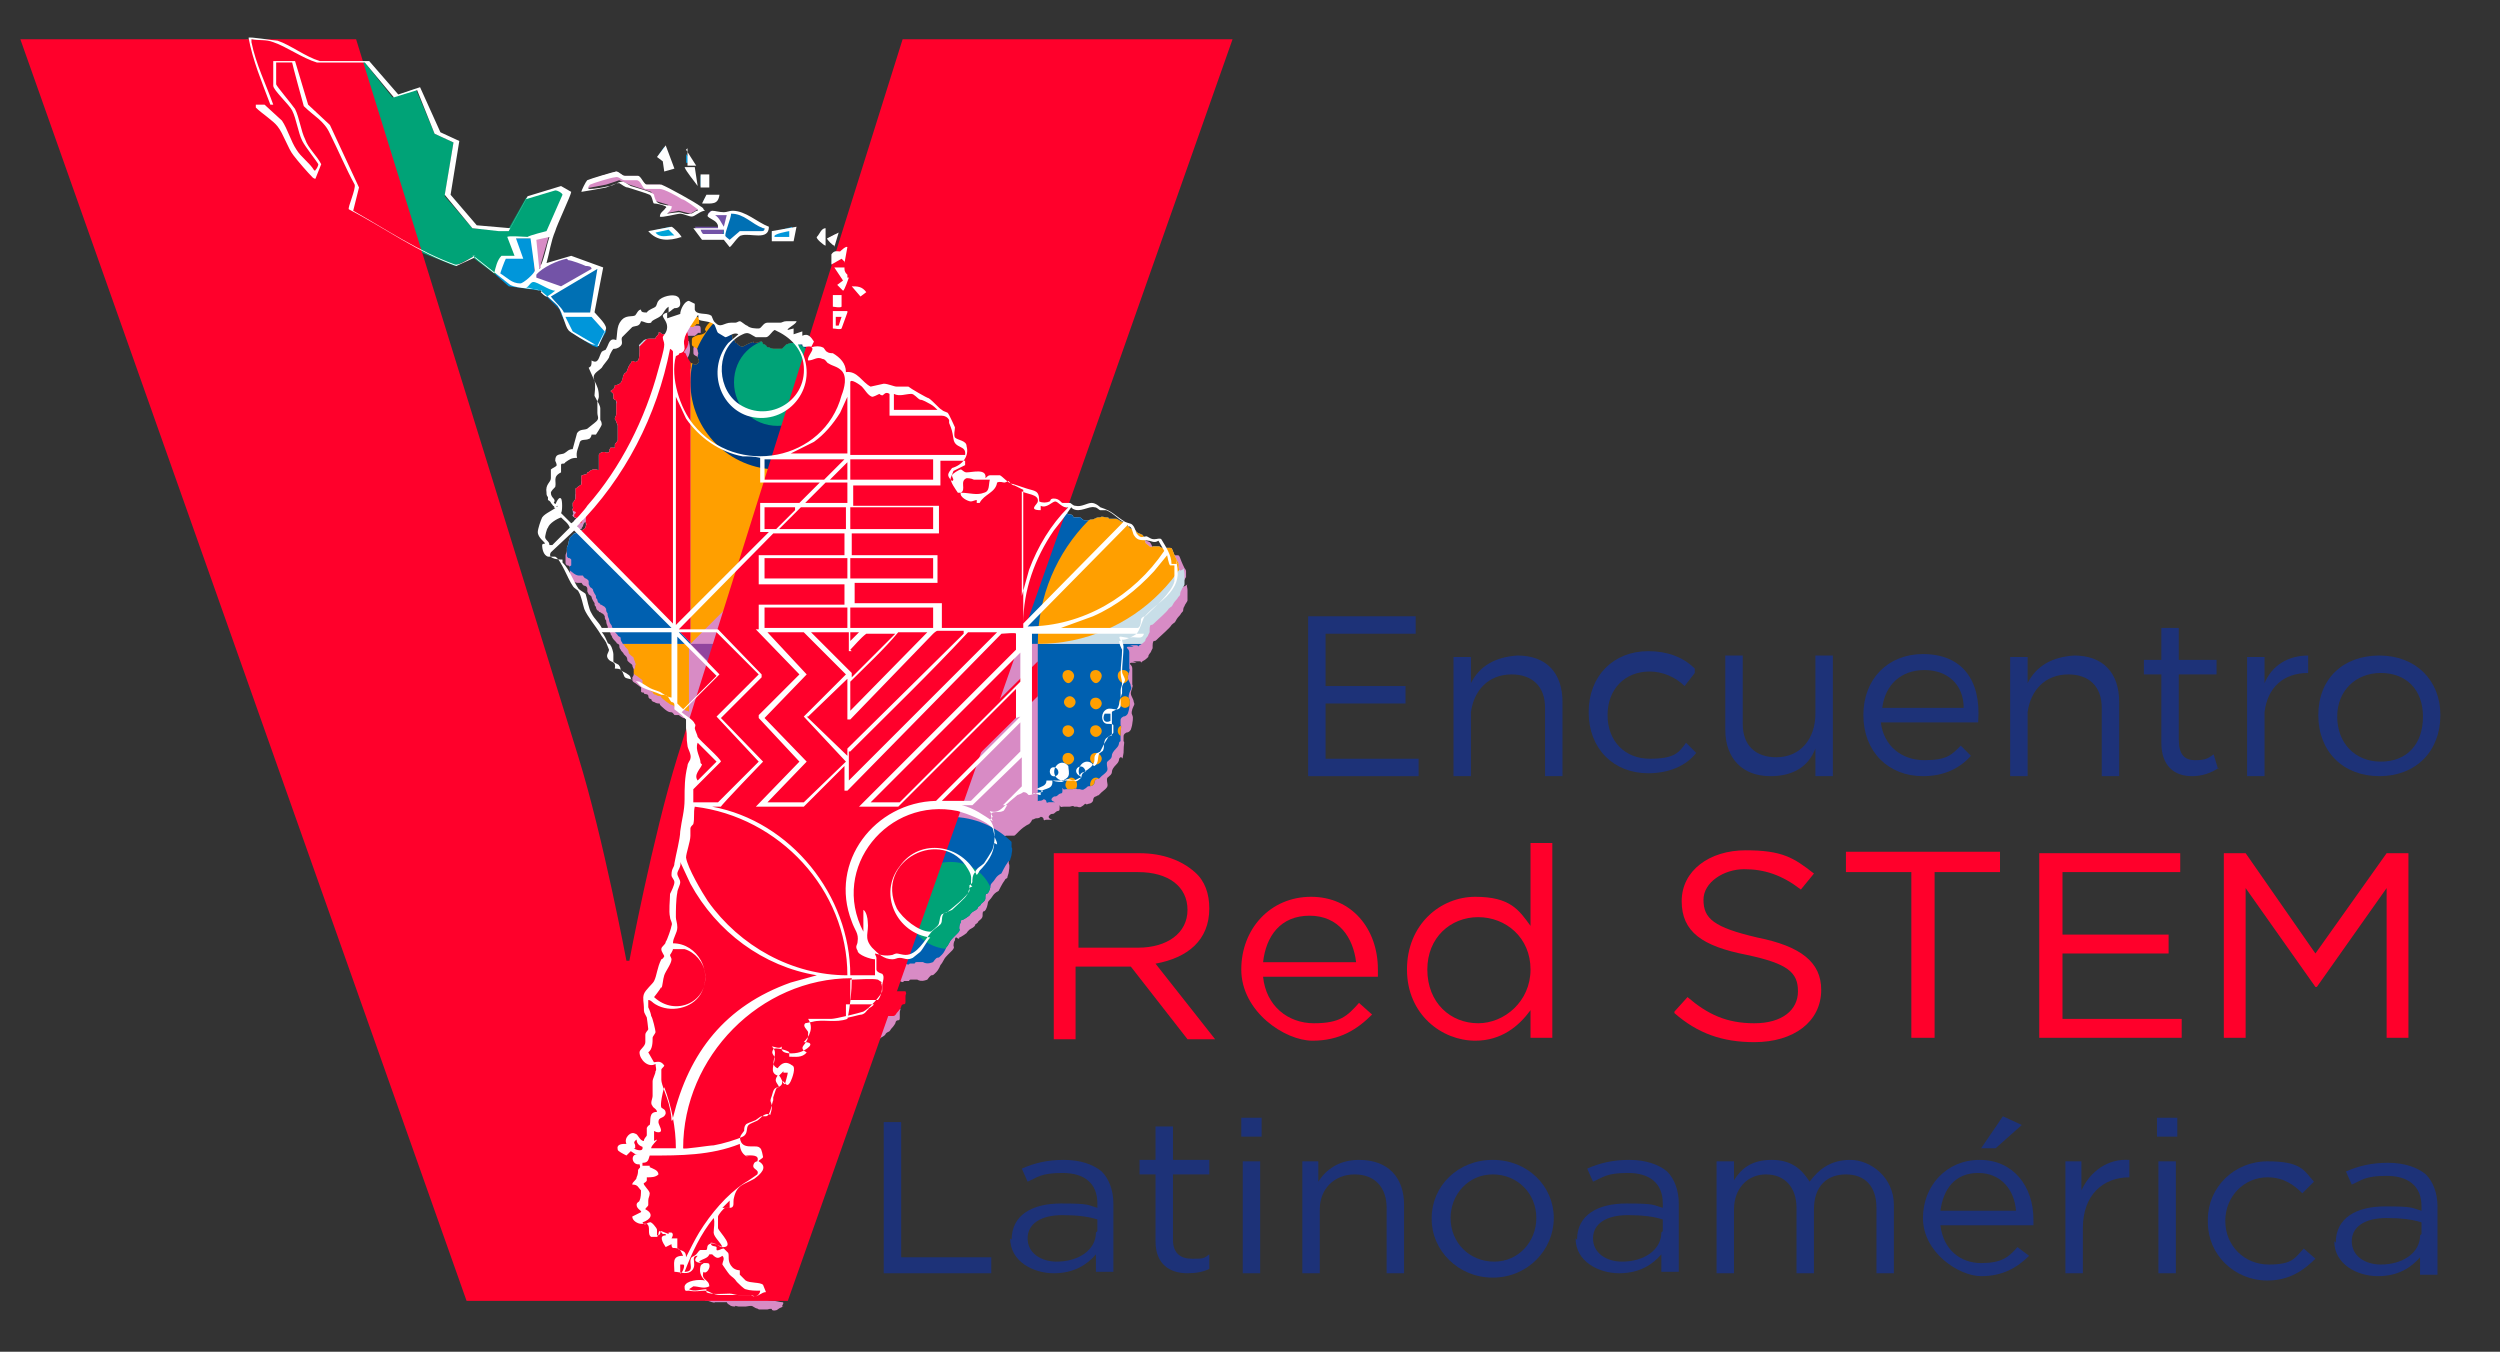 <svg xmlns="http://www.w3.org/2000/svg" xmlns:xlink="http://www.w3.org/1999/xlink" id="Capa_1" viewBox="0 0 172 93"><rect x="0" y="0" width="172" height="93" fill="#333333" stroke="none"/><defs><style>      .st0 {        fill: none;      }      .st1 {        fill: #0060b0;      }      .st2 {        fill: #c8dee8;      }      .st3 {        fill: #d88bc5;      }      .st4 {        fill: #00a4d8;      }      .st5 {        fill: #7353a7;      }      .st6 {        fill: #003b7d;      }      .st7 {        fill: #0070b4;      }      .st8 {        fill: #0096da;      }      .st9 {        fill: #ff9f00;      }      .st10 {        fill: #fff;      }      .st11 {        fill: #ff002b;      }      .st12 {        fill: #1d3278;      }      .st13 {        fill: #00a377;      }      .st14 {        clip-path: url(#clippath);      }      .st15 {        fill: #91459e;      }    </style><clipPath id="clippath"><path class="st0" d="M47.4,21.9c-.2,0-.3,0-.4.1-.2.1-.3.2-.3.3,0,.1,0,.2-.3.3-.2.1-.2.1-.3.2-.2.2,0,.1-.2.2-.2,0,0,0-.2,0-.3,0-.2-.2-.4-.1,0,0,0,0,0,0,0,0,.1-.2,0,.1-.3.3-.2.3-.2.3,0,0,0,0-.2,0-.3,0-.4,0-.6.1-.1.1-.2.2-.3.3-.1.1,0,0,0,.3,0,.3,0,.6-.1.8q-.1.1-.2.1c-.1,0-.2-.2-.3.1-.2.2-.2.4-.3.6-.1.1-.1,0-.2.2-.1.2,0,.2-.1.3,0,0,0,0,0,0,0,.2-.2.4-.5.4,0,.2-.1.3-.3.4.1.1.2.2.2.2h0q0,.2,0,.3c0,.1.2.1.2.2s.1,0,0,.2c0,.1,0,.2,0,.3s0,.3,0,.4-.1.2-.1.3,0,0,.1.2c0,.1.1.2.1.3v.3c0,.1,0,.2,0,.3,0,.1,0,.4,0,.4,0,0,0,0,0,0,0,0,0,0,0,0-.1.2-.2.2-.2.3v.2q-.3,0-.3,0t-.1.2s0,0,0,0c0,0,0,0,0,0,0,.1.1,0,0,.1-.2.1-.2,0-.3,0,0,0,0,0-.1,0-.1,0-.3.1-.3.2s0,.2,0,.3,0,0,0,0,0,.1,0,.2c0,0,0,.1,0,.2h0c0,.1,0,.2,0,.3s-.1,0-.2,0-.1,0-.2,0c0,0-.3.1-.3.2h-.1c0,.2-.2.1-.3.2,0,0,0,0,0,0,0,0,0,0,0,0-.1,0-.1,0-.1.1s0,.2,0,.2q0,.1,0,.2c0,0,0,0,0,.1s0,0-.1.1c-.2.1-.2.2-.3.2v.3c0,.1,0,.3,0,.4,0,0-.1.2-.2.3,0,.1,0,0,0,.2s.1.1,0,.2c0,.1-.1,0,0,.1,0,.1.3.1.2.2q0,0-.1.1c0,0,0,.1,0,.2.1,0,.2,0,.2.2s.1.2.1.2c0,0,.2,0,.2,0,0-.1.1-.2.1-.2,0-.1.1-.3.2-.3,0,.1,0,.5,0,.5,0,0,.1,0,0,.2,0,.2-.3.3-.3.3,0,0-.1,0-.2.1,0,0-.2,0-.2.1,0,0,0,0,0,0,0,0,0,0-.1,0-.2.2-.2.2-.3.3,0,0-.1.3-.1.4s-.1.2-.1.3v.2c0,.2,0,.2,0,.3,0,.1,0,.1.1.2.1,0,.1,0,.2.1,0,.2,0,.1,0,.2s0,.1,0,.2c-.1.1-.1,0-.1.1v.2c0,.1.1.1.2.2.1.1.3.2.4.2h.1c0,0,.2,0,.2,0s.1.2.2.2c0,0,.2.1.2.2s0,.1,0,.2c0,0,.1.2.1.2,0,0,.2.1.2.2s.2.4.2.4q0,0,0,.1c0,.1.1.1.1.2,0,0,0,.1.1.2,0,0,.1,0,.1.1,0,0,.1,0,.2.1,0,0,.1,0,.2.2,0,.1,0,.2.1.3,0,.1,0,.2.1.4,0,.3.2.4.2.5,0,.1,0,0,.1.2,0,.1.2.3.3.4,0,.1.2.1.2.2,0,.1,0,.2.1.3,0,.1.2.2.2.3,0,0,0,0,.2.2.1.2,0,.2.1.3.2.2.3.2.3.3s.1.2.1.3.1,0,0,.2q0,.2-.1.3c0,.1,0,.1,0,.2q0,.1.2.2l.4.3s0,.2,0,.3c.1.1.2,0,.2.1,0,.1.3,0,.3.2s.2.2.2.2c0,.1.1.2.2.2.3.2.4,0,.4.2.1.1.6.5.7.5s.2.1.3.2c0,0,.1,0,.2,0,0,0,.1,0,.2,0,.1.1.3.2.3.2,0,0,.2,0,.2.1.1,0,.2,0,.3,0,0,0,.2,0,.4.3.2.2.3.4.3.4.1.3.3.4.4.4.1,0,.1,0,.1,0,0,0,0,0,.1.2,0,0,0,.1.1.1.2.2.2.2.2.2,0,0-.1.2,0,.4,0,.2,0,.4.1.5,0,.1,0,.2,0,.3v.3c0,.2,0,.2,0,.3s0,.1,0,.3c0,.2,0,0,.1.3,0,.3.1.3,0,.5,0,.2-.1.2-.2.3-.1.4-.1.3-.1.5s0,0,0,0c0,0,0,0,0,.3-.2.5-.2.4-.2.5,0,.4,0,.5,0,.6,0,.4,0,1.5-.2,1.7-.1.2-.2.2-.2.4s.2.2,0,.4c-.1.2,0,.2-.1.4,0,.1,0,.1,0,.1s0,0,0,.2c0,.3,0,.3-.1.5,0,0,0,0,0,0,0,0,0,0,0,.2-.1.4,0,.1-.1.5,0,.4.1.1,0,.4h0c-.1.5,0,.5,0,.7,0,.2.2.1.1.3-.1.3-.1.3-.2.4v.3c-.1.6-.2.8-.2,1,0,.2,0,.4,0,.6s.1.2.1.4,0,.2,0,.4,0,.2-.1.3c0,.2-.1.3-.2.4,0,0,0,0,0,0,0,0,0,0,0,.1,0,.2-.2.3-.3.4-.1.2-.1.1-.1.3s.1.1.1.4c0,.3-.1.2-.2.4-.1.2-.2.4-.3.5-.1.1,0,.2-.1.4-.1.3,0,.3-.1.4-.1.2-.2,0-.2.2,0,.2-.1.2-.2.3-.4.4-.3.4-.3.7s0,.1,0,.4c0,.3-.1.1,0,.3.2.2.2.3.2.4s0,.4,0,.4c0,0,0,.2,0,.2s0,0-.1.2c-.1.2-.1,0-.1.2v.2c0,0,0,.2-.1.4-.1.2,0,.2-.2.3-.1.2-.1,0-.1.2s0,.3,0,.4c0,.1.1.2.2.2.1.1.2.1.2.1q.3.1.4,0c.1,0,.1-.2.3,0,.2.1.3,0,.2.2-.1.2-.3,0-.2.2.1.2.2.1.1.3,0,.2,0,.1,0,.2-.1.1,0,.2,0,.3s-.2.1-.2.2v.3c0,.2,0,0,0,.2,0,0,0,0,0,0,0,0,0-.1,0,.2,0,.5,0,.4,0,.5,0,.1,0,.2,0,.3v.2c0,.2.1.2.2.2.2.2.1.3,0,.4,0,0-.3,0-.3.2,0,.5-.2.5,0,.5s.3.3.2.3-.1-.3-.3-.1c-.2.2-.2.2-.2.3,0,.1.1.2.1.3s-.2.3-.2.3l-.2.3s-.2.2-.2,0c0-.1.1-.3,0-.3-.3,0-.4-.2-.3-.3,0,0-.2-.3-.3-.2-.3.2-.4.3-.3.4,0,.1.1,0,.1.2q0,.1-.2.2c-.2.1-.6,0-.4.2.1.2.4.3.4.3,0,0,.3-.3.3-.3,0,0,.2,0,.2.1s-.1.1,0,.2c0,0,.2,0,.2-.1.1,0,.2-.2.2-.1,0,.2,0,0,0,.2v.2c-.1.2-.4,0-.4.2,0,.2,0,.2.1.3,0,0,.2,0,.3,0,0,0,.2,0,.2,0s-.2.3,0,.2c.2-.1.2-.2.3-.1.1.1.4.2.3.3-.3.2-.5.1-.5.1,0,0-.2-.1-.3,0,0,.2-.1.2,0,.3l-.3.4s.3,0,.3.2c0,.2.4.3.3.5-.1.2-.2.4-.2.4,0,0,.1,0,.1.2,0,.1-.1,0-.2.2-.1.2,0,.3,0,.3,0,0,.4.2.3.3,0,.1,0,.1-.2.2-.2.1-.2.1-.3.1,0,0,0,0-.1,0-.1.1-.2,0,0,.2.2.2.3.2.5.2s.2-.3.3,0c.1.2.3.3.3.4s0,.2,0,.3c0,.2.1.2.2.2s.2.1.2-.1c0-.2,0-.3.1-.3,0,0,.2,0,.3,0,0,0,.2.2.2.1,0,0,.2-.2.2-.1s0,.3,0,.4-.2,0-.3.2c0,.1.1,0,0,.2,0,0,0,0,0,0,0,0,0,0,0,.1,0,.1,0,0,.1,0,0,0,.2-.1.3,0,.1.2.3.2.4.3.1.1.3,0,.3.2s0,.3.1.3c0,0,.3.3.1.3,0,0-.1,0-.2,0,0,0-.2,0-.2,0-.2.2-.2,0-.2.2,0,.2,0,0,0,.3,0,.2-.2.3.1.3.3,0,.5,0,.6.1.1,0,.3-.2.3-.3s0-.3,0-.4c0-.2.2-.4.2-.4h.2c0-.1.2-.3.2-.3,0,0-.2-.1.1-.2.3,0,.4,0,.4,0,0,0,.2.1-.1.3-.3.1-.7.4-.6.5.1,0,.4,0,.5.1,0,0,.3,0,.3,0s-.2.3-.2.3c0,0-.3-.2-.3,0v.4c0,.2.4.2.4.3s.2.1,0,.2c-.2,0-.4,0-.4,0,0,0-.6-.1-.7,0,0,0-.2,0-.3.2-.1.1-.2.3,0,.3,0,0,.2,0,.3,0,.1,0,.2,0,.3,0,0,0,.3,0,.4,0,.1,0,.4,0,.4,0,0,0,0,.1.2.2.1.1.3.1.4.1,0,0-.2-.1.2,0h.1c.1,0,.2,0,.3,0,0,0,.1,0,.2,0,0,0,.2,0,.3,0,.1,0,.2,0,.2,0,.3.2.3.1.4.2,0,0,.1,0,.2,0,0,0,.1,0,.2,0,.1,0,.3,0,.3,0,0,0,.3-.1.3,0,0,.1.3.1.4,0,.1,0,.4-.2.4-.2h-.1c0-.1.2-.3,0-.3s-.4-.1-.7-.1-.4-.1-.4-.1c0,0-.2-.2-.3-.3-.2-.1-.2,0-.2-.2,0-.2,0-.4-.2-.3-.1,0-.3,0-.3-.1-.1,0-.3-.4-.3-.5,0,0-.1,0-.1-.3,0-.2.1-.3,0-.3s-.1-.3-.3-.2c-.2.1-.2.1-.3.1s-.1-.2-.3-.3c-.2,0-.3-.1-.3-.2h0c0-.2,0-.2.1-.2.1,0,.2,0,.4.1.2.1.3.2.5.2s.2-.2.1-.2c-.1-.1-.3-.4-.4-.6-.1-.2-.2-.4-.2-.4s0-.3,0-.5c0-.1-.1-.3,0-.3s0-.2.3-.4c.2-.3.3-.4.4-.3.2,0,.3,0,.4,0,0,0,0-.4,0-.5,0-.1.3-.7.4-.9.1-.2.2-.1.4-.2.2-.1.3-.1.6-.3.2-.2.5-.3.5-.4s.1-.2,0-.3c0-.1,0-.1-.2-.2-.2,0-.1-.3,0-.3.1-.1.2,0,.1-.3,0-.2,0-.4-.2-.4s-.2,0-.3,0h-.4c-.1,0-.3,0-.4-.2,0-.2-.2-.2-.2-.4s0-.4.2-.5c.1-.1.2-.4.2-.4q0-.1.1-.2c.1,0,.3-.2.3-.2,0,0-.1.1.2,0,.3-.2.6-.5.7-.4,0,0,.2.4.3,0,.2-.4.2-.8.2-.8v-.2c-.1,0,0-.3,0-.3,0,0,.1-.5.2-.5.3-.1.4-.3.4-.3,0,0-.3-.3-.3-.4s0-.2.2-.2.1-.1.2,0c.2.3.1.4.3.4s.2.5.3-.1c.2-.6.3-.8.1-.8s-.3-.3-.5-.1c-.2.2-.3.4-.3.4-.3,0-.4-.2-.4-.2,0-.2-.1-.2-.1-.3,0-.2.1-.3.1-.4s0-.2,0-.3c0-.2-.3-.3-.2-.4.1-.2,0-.1.3,0,.3.1.6,0,.6.2,0,.2,0,.3.3.3s.3,0,.4,0h.3c0,0,.3-.1.3-.2,0-.1.6-.2.3-.3-.3-.1-.4-.2-.3-.3,0-.1.3-.3.3-.3.1-.4.2-.4.2-.6s.2-.1,0-.3c-.1-.3-.3-.4-.2-.4.4-.2.4,0,.6,0h.7s.1,0,.4,0c.3,0,1.4-.3,1.5-.3s.3,0,.3,0c0,0,.2-.1.2,0,0,0,.2-.2.2-.2,0,0,.2-.1.3-.2,0,0,0-.1.2-.2.1,0,.2-.2.2-.2.2-.2.3-.4.3-.4,0,0,0-.2.2-.2.1,0,.1-.1.1-.2s0,0,0-.3c0-.3.1-.1,0-.4,0-.3,0-.3-.2-.3-.2,0-.2-.2-.3-.3,0,0,0,0,0,0,0,0,0,0,0-.1,0-.3.1-.3,0-.4,0-.2,0-.4,0-.4s0-.3-.2-.3c-.2,0-.7-.2-.8-.3-.1,0-.2-.1-.2-.2,0-.1-.1-.2,0-.3,0-.2.2,0,.1-.3,0-.3.1-.4.1-.6,0,0-.1-.1,0-.3,0-.2,0-.1,0-.2.1-.1.2-.1.1-.3,0-.2,0-.3,0-.4,0,0,.1.4,0,.6,0,.2,0,.2,0,.4v.6c-.1.3-.2.3-.2.4,0,0,.2.3.3.3.2,0,.1-.1.2,0,.3.1.4,0,.4.1,0,.2.2.2.3.3.1,0,.3,0,.4.1.2.1.2.1.3,0h.3c.1,0,0-.1.2-.1.2,0,.3,0,.4,0,.3.2.7,0,.7,0,0,0,.2-.3.3-.3s.1,0,.3-.2c.2-.2.3-.5.3-.5,0,0,.1-.1.2-.3.1-.2.2-.3.3-.4.1-.1.3-.3.3-.3,0,0,.2-.2.1-.3,0-.1,0-.3.1-.4,0-.1,0-.2.1-.2,0,0,0,0,0,0,0,0,0,0,0,0,.1,0,.5-.3.5-.3,0,0,.1-.2.3-.3.2-.1.3-.2.3-.3,0,0,.2-.1.2-.2.1-.1.3-.2.3-.4s0-.3.1-.3c0,0,.1,0,.2-.3.1-.3,0-.3.2-.5.2-.2.2-.4.6-.6,0,0,.3-.6.4-.7.1-.2.1-.1.2-.2,0-.1.1-.3.1-.4s.1-.4,0-.5c0,0,0-.4,0-.4,0,0,0-.2-.2-.3,0-.1,0-.1,0-.3-.1-.2-.2-.2-.1-.3.2-.1.3,0,.2-.2-.1-.3-.3-.3-.1-.4.2,0,.4,0,.5,0s.1,0,.2-.1c0,0,0,0,.2-.2.4-.4.7-.6.7-.6.2-.2.2-.3.2-.3.1,0,.2-.1.3-.1s.2,0,.3-.1c0,0,.2,0,.2.2.1.1,0,0,.2,0,.2,0,.4,0,.4,0,0,0-.4-.1-.2-.3.2-.2.2,0,.4-.2.2-.2.3,0,.3-.3,0-.2,0-.3,0-.2.1.2.1.1.3.1s.3,0,.4,0,.2-.1.3,0c0,0,0,0,.1,0,0,0,0,0,.1,0,0,0,.2.1.3,0,.2-.1.2-.2.3-.2,0,0,0,0,.1,0,0,0,0,0,0,0,0,0,.2,0,.3-.2,0-.2.1-.3.2-.3.1,0,.1,0,.1,0,0,0,0,0,.2-.2.4-.3.4-.4.4-.5s-.1-.4,0-.5c.1-.1.3-.2.3-.4q0-.2.3-.5c.3-.3.1-.4.3-.5,0,0,0,0,0,0,0,0,0,.2,0-.3,0-.7.1-.7,0-.8q0-.2,0-.3c0-.1,0-.2.2-.3.2,0,.3-.2.3-.2s.1-.3.1-.4.1-.4,0-.6c-.1-.2,0-.3,0-.4.1-.3.2-.3.1-.5,0-.2-.2-.4-.2-.6s.2-.5.1-.6c0-.1,0-.2,0-.4,0-.2,0-.3,0-.4s0,0,0-.3c0-.3-.3-.3-.1-.4.2,0,0,0,.2,0,.3,0,.4,0,.2,0-.2-.1-.3-.1-.3-.1,0,0,0,0,.2,0s.2,0,.3,0c.2,0,0,.2.2,0,.2-.1.3-.2.4-.3,0-.2.2-.3.2-.4,0,0,.1-.2.1-.2,0,0,0-.2,0-.2,0,0,0-.3.1-.3s.1,0,.3-.2c.2-.2.8-.7.9-.9.2-.2.2-.1.3-.3q.1-.2.3-.4c.1-.2.2-.2.2-.3,0,0,0-.2.1-.3,0-.1.2-.3.2-.4v-.4c0,0,0-.1,0-.3,0-.2-.1-.3,0-.4-.4.3-.3.1-.4,0,0,0,0-.2,0-.2,0,0,0,0,0,0q0,0,0-.1c0,0,0-.1-.1-.2-.4-.8-.3-.9-.5-.9s-.3,0-.5,0c-.2,0-.1-.1-.3-.1h-.4s0,.1-.2,0c-.2-.2-.3-.2-.3-.3,0-.2-.1-.4-.2-.5-.2-.1-.3-.1-.4-.2,0,0-.1-.2-.3-.2-.2,0-.3-.3-.4-.3,0,0-.2-.2-.3-.2-.1,0-.3-.2-.4-.2,0,0,0,0-.2,0-.1,0-.2,0-.3,0,0-.1-.1-.1-.2-.1-.1,0-.3-.1-.4,0-.2,0-.2,0-.4.1-.2.1-.2,0-.4.1-.2,0-.2,0-.3,0s-.3-.3-.4-.2c-.2,0-.2,0-.3,0-.1,0,0-.2-.3-.2-.2,0-.2-.2-.3,0-.2.2,0,0-.2.2-.2.2-.4.2-.4.2-.2,0,0-.2-.2,0-.2.2,0,.2-.2.2s-.3,0-.1-.3q.1-.2.1-.3c0-.3-.1-.3-.2-.4-.2-.2-.2-.1-.3-.1-.1,0-.3,0-.3-.1,0-.1-.2,0-.2-.1,0-.1-.2-.1-.3-.1-.1,0-.3-.1-.3-.1-.1,0-.2-.2-.3-.2-.1,0-.1-.2-.2-.2-.1,0-.1-.2-.2-.2s-.2,0-.3,0c0,0,0,0,0,0,0,0,0,0,0,0,0,0,0,0-.1,0,0,0-.1,0-.2,0,0,0,0,0,0,0,0,0,0,0-.1.1q-.1.2-.3.4c-.2.3-.2.2-.4.3s-.1,0-.2.2c-.1.2,0,.1-.2.2,0,0,0,0,0,0,0,0,0,0,0,0,0,0,0-.2-.2-.1-.2,0-.4.1-.4.1,0,0-.1-.2-.2-.2s-.1,0-.2-.2c-.1,0,0,0,.2,0,.1,0,.2,0,.3,0h.8c.2,0,.5-.2.5-.2,0,0,0,0,.1-.2,0-.1,0-.2,0-.3,0-.1,0-.3,0-.3,0-.1.1-.3,0-.3s-.4,0-.6,0c-.1,0-.2-.1-.3,0-.2,0-.2,0-.4,0-.3,0-.1-.3-.4,0-.3.2-.4.2-.4.3s.1,0,.1.2,0,.4,0,.4c-.1,0-.2-.2-.2-.2,0,0-.1-.1-.2-.2-.1-.3-.2-.3-.2-.4.1-.1,0-.1.2-.3.1-.2-.1,0,.2-.2q.3-.1.4-.2c.2-.1.2-.1.3-.2,0-.1,0-.2,0-.3,0,0,0,0,0,0,0,0,0,0,0-.2,0,0,0-.3,0-.3,0,0,0-.2-.1-.2,0,0-.3-.2-.3-.2s-.2-.2-.3-.2,0-.2-.1-.3v-.3c0-.1,0-.2-.1-.3-.2-.2,0-.3-.2-.4-.1-.2.1-.1-.1-.3-.2-.3-.4-.2-.4-.2h-.1c0-.2-.2-.4-.3-.4-.1,0-.4-.4-.6-.4-.1,0-.2-.1-.4-.2-.2,0-.2-.2-.3-.2-.2,0,0-.2-.2-.2s-.1-.1-.2-.1-.1-.2-.2-.1h0c-.1,0-.3,0-.4,0-.1,0-.1,0-.3,0,0,0-.2,0-.2,0,0,0-.1,0-.2,0-.1.1,0,0-.2,0s-.3,0-.4,0c-.2,0-.1.2-.2.2-.1,0,0-.2-.3-.1-.3.1-.2,0-.3.1,0,0-.1,0-.1,0,0,0,0,0-.1-.1-.3-.2-.3-.2-.4-.4-.1-.2-.5-.4-.6-.4,0,0,0-.1-.2,0-.2,0-.3.1-.4,0,0-.3,0-.2,0-.3,0-.2-.1-.2-.2-.3,0-.1,0-.2-.2-.3-.2,0-.2,0-.3-.2,0-.1-.2-.2-.3-.2-.1,0-.2-.1-.2-.1h-.1c-.1,0,0-.1-.2-.2-.1,0-.2-.2-.3-.2s-.3,0-.4,0c-.3.2-.5.2-.4.1q0-.1.2-.3c.1-.2.2-.3.2-.3-.2-.2-.2-.3-.3-.3s-.1-.1-.3,0c-.2,0-.2,0-.2-.1,0-.1,0-.2,0-.2s-.2.1-.3.2c-.1.1-.3,0-.3,0v-.3s-.3.2-.3,0c0-.2,0-.2,0-.3,0,0,0,0,0,0,0,0,0,0,.1-.1.2-.1.3-.2.3-.2-.2,0-.5,0-.6,0,0,.1-.3.1-.4.1s0-.1-.3,0c0,0-.1,0-.2,0,0,0,0,0-.3.1l-.3.3s-.4,0-.5,0c-.1,0-.2,0-.4-.1-.2,0-.1-.1-.3-.2-.2,0-.1-.3-.3-.2q-.2.1-.4.1c-.2,0,.2-.2-.3,0-.5.2-.4.3-.7.2-.3-.2-.1-.2-.3-.2h0c0-.2-.2-.3-.2-.3,0,0,0-.3-.1-.3s-.4-.1-.6-.1-.2-.1-.3-.1,0-.1-.1-.3c-.1-.1.1-.3-.1-.3s-.2-.2-.4,0c-.2.2-.3.4-.3.5s.2,0,0,.2c-.3.2-.4.1-.6.2-.2.1-.3.1-.3.3q0,.1,0,.3c0,.2.4.2.4.4s.1.1,0,.4c0,.3.2.3,0,.5-.2.2-.3,0-.4,0-.1,0-.3-.4-.4-.6,0-.2-.3,0,0-.4.3-.4.1-1,.1-1.1s-.2,0-.2-.2,0-.2.2-.2.3,0,.4,0c.1-.1.3-.2.2-.3,0,0,0,.1,0,.1,0,0,.1,0,.2,0,0,0,0,0,0-.2s0-.3-.2-.3h-.4Z"></path></clipPath></defs><path class="st3" d="M81.6,39.7c0-.1,0-.2,0-.3,0,0,0,0,0,0q0,0,0-.1c0,0,0-.1-.1-.2-.4-.8-.3-.9-.5-.9s-.3,0-.5,0c-.2,0-.1-.1-.3-.1h-.4s0,.1-.2,0c-.2-.2-.3-.2-.3-.3,0-.2-.1-.4-.2-.5-.2-.1-.3-.1-.4-.2,0,0-.1-.2-.3-.2-.2,0-.3-.3-.4-.3,0,0-.2-.2-.3-.2-.1,0-.3-.2-.4-.2,0,0-.4,0-.4,0,0-.1-.1-.1-.2-.1-.1,0-.3-.1-.4,0-.2,0-.2,0-.4.1-.2.1-.2,0-.4.1-.2,0-.2,0-.3,0s-.3-.3-.4-.2c-.2,0-.2,0-.3,0-.1,0,0-.2-.3-.2-.2,0-.2-.2-.3,0-.2.2,0,0-.2.2-.2.2-.4.2-.4.2-.2,0,0-.2-.2,0-.2.2,0,.2-.2.2s-.3,0-.1-.3q.1-.2.1-.3c0-.3-.1-.3-.2-.4-.2-.2-.2-.1-.3-.1-.1,0-.3,0-.3-.1,0-.1-.2,0-.2-.1,0-.1-.2-.1-.3-.1-.1,0-.3-.1-.3-.1-.1,0-.2-.2-.3-.2-.1,0-.1-.2-.2-.2-.1,0-.1-.2-.2-.2s-.2,0-.3,0c-.1.1,0,0-.2,0-.1,0-.2-.1-.3,0-.1.1-.1,0-.2.2q-.1.2-.3.4c-.2.3-.2.2-.4.3-.2.2-.1,0-.2.2s0,.1-.2.2c-.1.1-.1,0-.1.1v.2s0-.4-.2-.3c-.2,0-.4.1-.4.1,0,0-.1-.2-.2-.2s-.1,0-.2-.2c-.2-.2.3,0,.4,0h.8c.2,0,.5-.2.5-.2,0,0,0,0,.1-.2,0-.1,0-.2,0-.3,0-.1,0-.3,0-.3,0-.1.1-.3,0-.3s-.4,0-.6,0c-.1,0-.2-.1-.3,0-.2,0-.2,0-.4,0-.3,0-.1-.3-.4,0-.3.2-.4.2-.4.3s.1,0,.1.2,0,.4,0,.4c-.1,0-.2-.2-.2-.2,0,0-.1-.1-.2-.2-.1-.3-.2-.3-.2-.4.1-.1,0-.1.2-.3s-.1,0,.2-.2q.3-.1.4-.2c.2-.1.2-.1.3-.2,0-.1,0-.2,0-.3.1-.2.2.3.1-.2,0,0,0-.3,0-.3,0,0,0-.2-.1-.2,0,0-.3-.2-.3-.2s-.2-.2-.3-.2,0-.2-.1-.3v-.3c0-.1,0-.2-.1-.3-.2-.2,0-.3-.2-.4-.1-.2.1-.1-.1-.3-.2-.3-.4-.2-.4-.2h-.1c0-.2-.2-.4-.3-.4-.1,0-.4-.4-.6-.4-.1,0-.2-.1-.4-.2-.2,0-.2-.2-.3-.2-.2,0,0-.2-.2-.2s-.1-.1-.2-.1-.1-.2-.2-.1h0c-.1,0-.3,0-.4,0-.1,0-.1,0-.3,0-.2,0-.3-.2-.4-.1-.1.1,0,0-.2,0s-.3,0-.4,0c-.2,0-.1.2-.2.2-.1,0,0-.2-.3-.1-.3.1-.2,0-.3.1,0,0-.1,0-.1,0,0,0,0,0-.1-.1-.3-.2-.3-.2-.4-.4-.1-.2-.6-.4-.6-.4,0,0,0-.1-.2,0-.2,0-.3.1-.4,0,0-.3,0-.2,0-.3,0-.2-.1-.2-.2-.3,0-.1,0-.2-.2-.3-.2,0-.2,0-.3-.2,0-.1-.2-.2-.3-.2-.1,0-.2-.1-.2-.1h-.1c-.1,0,0-.1-.2-.2-.1,0-.2-.2-.3-.2s-.3,0-.4,0c-.3.2-.5.2-.4.1q0-.1.2-.3l.2-.3c-.2-.2-.2-.3-.3-.3s-.1-.1-.3,0c-.2,0-.2,0-.2-.1,0-.1,0-.2,0-.2s-.2.1-.3.2c-.1.1-.3,0-.3,0v-.3s-.3.2-.3,0c0-.2,0-.2,0-.3,0-.1-.3.2,0-.1.2-.1.3-.2.3-.2-.2,0-.5,0-.6,0,0,.1-.3.1-.4.1s0-.1-.3,0c-.3,0-.2-.2-.5.1l-.3.3s-.4,0-.5,0c-.1,0-.2,0-.4-.1-.2,0-.1-.1-.3-.2-.2,0-.1-.3-.3-.2q-.2.1-.4.1c-.2,0,.2-.2-.3,0-.5.2-.4.3-.7.2-.3-.2-.1-.2-.3-.2h0c0-.2-.2-.3-.2-.3,0,0,0-.3-.1-.3s-.4-.1-.6-.1-.2-.1-.3-.1,0-.1-.1-.3c-.1-.1.1-.3-.1-.3s-.2-.2-.4,0c-.2.2-.3.4-.3.5s.2,0,0,.2c-.3.2-.4.1-.6.2-.2.1-.3.1-.3.3q0,.1,0,.3c0,.2.4.2.4.4s.1.1,0,.4c0,.3.2.3,0,.5-.2.2-.3,0-.4,0-.1,0-.3-.4-.4-.6,0-.2-.3,0,0-.4.3-.4.1-1,.1-1.1s-.2,0-.2-.2,0-.2.2-.2.3,0,.4,0c.1-.1.3-.2.2-.3,0-.1,0,.1,0,.1,0,0,.1,0,.2,0,0,0,0,0,0-.2s0-.3-.2-.3h-.4c-.2,0-.3,0-.4.1-.2.1-.3.2-.3.3,0,.1,0,.2-.3.3-.2.1-.2.1-.3.2-.2.2,0,.1-.2.2-.2,0,0,0-.2,0-.3,0-.2-.2-.4-.1,0,0,.3-.4,0,0-.4.4,0,.2-.4.3-.3,0-.4,0-.6.1s-.2.2-.3.3c-.1.1,0,0,0,.3,0,.3,0,.6-.1.8q-.1.1-.2.1c-.1,0-.2-.2-.3.1-.2.2-.2.4-.3.5-.1.1-.1,0-.2.2-.1.2,0,.2-.1.3,0,0,0,0,0,0,0,.2-.2.4-.5.4,0,.2-.1.3-.3.4.1.1.2.2.2.2h0q0,.2,0,.3c0,.1.2.1.2.2s.1,0,0,.2c0,.1,0,.2,0,.3s0,.3,0,.4-.1.2-.1.3,0,0,.1.2c0,.1.1.2.1.3v.3c0,.1,0,.2,0,.3,0,.1,0,.4,0,.4,0,0,.1,0,0,.1-.1.2-.2.2-.2.3v.2q-.3,0-.3,0t-.1.2c-.1,0,0,0-.1,0,0,.1.1,0,0,.1-.2.1-.2,0-.3,0,0,0,0,0-.1,0-.1,0-.3.1-.3.2s0,.2,0,.3,0,0,0,0,0,.1,0,.2c0,0,0,.1,0,.2h0c0,.1,0,.2,0,.3s-.1,0-.2,0-.1,0-.2,0c0,0-.3.1-.3.2h-.1c0,.2-.2.1-.3.2,0,0,0,0-.1,0-.1,0-.1,0-.1.1s0,.2,0,.2q0,.1,0,.2c0,0,0,0,0,.1s0,0-.1.1c-.2.1-.2.2-.3.2v.3c0,.1,0,.3,0,.4,0,0-.1.2-.2.3,0,.1,0,0,0,.2s.1.1,0,.2c0,.1-.1,0,0,.1,0,.1.3.1.2.2q0,0-.1.1c0,0,0,.1,0,.2.1,0,.2,0,.2.2s.1.2.1.2c0,0,.2,0,.2,0,0-.1.1-.2.1-.2,0-.1.1-.3.2-.3,0,.1,0,.5,0,.5,0,0,.1,0,0,.2,0,.2-.3.3-.3.3,0,0-.1,0-.2.1,0,0-.2,0-.2.1-.1.1,0,0-.2.1s-.2.2-.3.3c0,0-.1.3-.1.4s-.1.2-.1.3v.2c0,.2,0,.2,0,.3,0,.1,0,.1.1.2.1,0,.1,0,.2.1,0,.2,0,.1,0,.2s0,.1,0,.2c-.1.1-.1,0-.1.1v.2c0,.1.1.1.2.2.1.1.3.2.4.2h.1c0,0,.2,0,.2,0s.1.2.2.2.2.1.2.2,0,.1,0,.2c0,0,.1.2.1.2,0,0,.2.1.2.2s.2.4.2.4q0,0,0,.1c0,.1.1.1.1.2,0,0,0,.1.1.2,0,0,.1,0,.1.1,0,0,.1,0,.2.1,0,0,.1,0,.2.2,0,.1,0,.2.1.3,0,.1,0,.2.1.4,0,.3.2.4.2.5,0,.1,0,0,.1.2,0,.1.2.3.3.4,0,.1.2.1.2.2,0,.1,0,.2.1.3,0,.1.2.2.2.3,0,0,0,0,.2.2.1.2,0,.2.1.3.2.2.3.2.3.3s.1.2.1.3.1,0,0,.2q0,.2-.1.3c0,.1,0,.1,0,.2q0,.1.2.2l.4.3s0,.2,0,.3c.1.1.2,0,.2.1,0,.1.3,0,.3.2s.2.2.2.2c0,.1.1.2.2.2.3.2.4,0,.4.2.1.1.5.5.7.5s.2.1.3.2c.1,0,.2,0,.3,0,.1.1.3.2.3.2,0,0,.2,0,.2.1.1,0,.2,0,.3,0,0,0,.2,0,.4.3.2.2.3.4.3.4.1.3.3.4.4.4.3.2,0-.2.3.2,0,0,0,.1.1.1.2.2.2.2.2.2,0,0-.1.2,0,.4,0,.2,0,.4.1.5,0,.1,0,.2,0,.3v.3c0,.2,0,.2,0,.3s0,.1,0,.3c0,.2,0,0,.1.3,0,.3.1.3,0,.5,0,.2-.1.2-.2.3-.1.4-.1.3-.1.6s.2-.2,0,.3c-.2.5-.2.4-.2.5,0,.4,0,.5,0,.6,0,.4,0,1.5-.2,1.7s-.2.2-.2.4.2.2,0,.4c-.1.2,0,.2-.1.4,0,.3,0,0,0,.3,0,.3,0,.3-.1.5,0,.2,0-.2,0,.2-.1.4,0,.1-.1.5,0,.4.1.1,0,.4h0c-.1.5,0,.5,0,.7,0,.2.2.1.1.3-.1.3-.1.3-.2.4v.3c-.1.6-.2.8-.2,1,0,.2,0,.4,0,.6s.1.2.1.4,0,.2,0,.4q0,.2-.1.3c0,.2-.1.3-.2.4,0,.1,0,0,0,.2,0,.2-.2.3-.3.4-.1.2-.1.1-.1.3s.1.1.1.4c0,.3-.1.2-.2.4-.1.2-.2.4-.3.5-.1.1,0,.2-.1.4-.1.3,0,.3-.1.4s-.2,0-.2.2c0,.2-.1.2-.2.3-.4.4-.3.4-.3.7s0,.1,0,.4c0,.3-.1.1,0,.3.2.2.2.3.2.4s0,.4,0,.4c0,0,0,.2,0,.2s0,0-.1.2c-.1.2-.1,0-.1.2v.2c0,0,0,.2-.1.4-.1.2,0,.2-.2.3-.1.2-.1,0-.1.2s0,.3,0,.4c0,.1.1.2.2.2.1.1.2.1.2.1q.3.1.4,0c.1,0,.1-.2.3,0,.2.1.3,0,.2.2-.1.2-.3,0-.2.2.1.2.2.1.1.3,0,.2,0,.1,0,.2-.1.1,0,.2,0,.3s-.2.1-.2.2v.3c0,.2,0,0,0,.2,0,.1,0-.4,0,.1,0,.5,0,.4,0,.5,0,.1,0,.2,0,.3v.2c0,.2.1.2.2.2.2.2.1.3,0,.4,0,0-.3,0-.3.2,0,.5-.2.5,0,.5s.3.3.2.3-.1-.3-.3-.1c-.2.2-.2.2-.2.3,0,.1.1.2.1.3s-.2.3-.2.3l-.2.3s-.2.2-.2,0c0-.1.1-.3,0-.3-.3,0-.4-.2-.3-.3,0,0-.2-.3-.3-.2-.3.2-.4.3-.3.4,0,.1.1,0,.1.2q0,.1-.2.2c-.2.1-.6,0-.4.2.1.2.4.3.4.3,0,0,.3-.3.3-.3,0,0,.2,0,.2.1s-.1.1,0,.2.4-.3.4-.2c0,.2,0,0,0,.2v.2c-.1.2-.4,0-.4.2,0,.2,0,.2.1.3s.4-.1.4,0-.2.3,0,.2c.2-.1.2-.2.3-.1.1.1.4.2.3.3-.3.2-.6.1-.6.1,0,0-.2-.1-.3,0s-.1.2,0,.3l-.3.4s.3,0,.3.2c0,.2.4.3.3.5-.1.2-.2.4-.2.4,0,0,.1,0,.1.2,0,.1-.1,0-.2.2s0,.3,0,.3.4.2.3.3c0,.1,0,.1-.2.2-.3.2-.3,0-.4.2-.1.1-.2,0,0,.2.2.2.3.2.5.2s.2-.3.3,0c.1.2.3.3.3.4s0,.2,0,.3c0,.2.1.2.2.2s.2.1.2-.1c0-.2,0-.3.1-.3,0,0,.2,0,.3,0,0,0,.2.2.2.1,0,0,.2-.2.2-.1s0,.3,0,.4-.2,0-.3.2c0,.1.1,0,0,.2,0,.2.2-.1.1.2-.1.3.3-.3.4,0,.1.2.3.2.4.3.1.1.3,0,.3.2s0,.3.1.3c0,0,.3.3.1.3-.2,0-.3-.2-.4,0-.2.2-.2,0-.2.2,0,.2,0,0,0,.3,0,.2-.2.3.1.3.3,0,.5,0,.6.1.1,0,.3-.2.3-.3s0-.3,0-.4c0-.2.2-.4.2-.4h.2c0-.1.2-.3.2-.3,0,0-.2-.1.1-.2.3,0,.4,0,.4,0,0,0,.2.1-.1.3-.3.1-.7.4-.6.5.1,0,.4,0,.5.1,0,0,.3,0,.3,0s-.2.3-.2.3c0,0-.3-.2-.3,0v.4c0,.2.4.2.4.3s.2.1,0,.2-.4,0-.4,0c0,0-.6-.1-.7,0,0,0-.2,0-.3.2s-.2.3,0,.3c.2,0,.5.2.6.1,0,0,.3,0,.4,0,.1,0,.4,0,.4,0,0,0,0,.1.2.2.1.1.3.1.4.1,0,0-.2-.1.2,0h.1c.3,0,.3,0,.4,0,.1,0,.4-.1.5,0,.3.2.3.1.4.2.1,0,.2,0,.3,0,.1,0,.3,0,.3,0,0,0,.3-.1.3,0,0,.1.3.1.4,0s.4-.2.4-.2h-.1c0-.1.2-.3,0-.3s-.4-.1-.7-.1-.4-.1-.4-.1c0,0-.2-.2-.3-.3-.2-.1-.2,0-.2-.2,0-.2,0-.4-.2-.3-.1,0-.3,0-.3-.1-.1,0-.3-.4-.3-.5,0,0-.1,0-.1-.3,0-.2.1-.3,0-.3s-.1-.3-.3-.2c-.2.1-.2.1-.3.1s-.1-.2-.3-.3c-.2,0-.3-.1-.3-.2h0c0-.2,0-.2.1-.2.1,0,.2,0,.4.1.2.1.3.2.5.2s.2-.2.1-.2c-.1-.1-.3-.4-.4-.5-.1-.2-.2-.4-.2-.4s0-.3,0-.5c0-.1-.1-.3,0-.3s0-.2.3-.4c.2-.3.3-.4.4-.3.2,0,.3,0,.4,0,0,0,0-.4,0-.5,0-.1.3-.7.4-.9s.2-.1.4-.2c.2-.1.3-.1.6-.3.2-.2.5-.3.5-.4s.1-.2,0-.3c0-.1,0-.1-.2-.2-.2,0-.1-.3,0-.3.1-.1.2,0,.1-.3,0-.2,0-.4-.2-.4s-.2,0-.3,0h-.4c-.1,0-.3,0-.4-.2,0-.2-.2-.2-.2-.4s0-.4.2-.5c.1-.1.2-.4.2-.4q0-.1.1-.2c.1,0,.3-.2.3-.2,0,0-.1.1.2,0s.6-.5.7-.4c0,0,.2.4.3,0,.2-.4.2-.8.2-.8v-.2c-.1,0,0-.3,0-.3,0,0,.1-.5.2-.5.3-.1.4-.3.4-.3,0,0-.3-.3-.3-.4s0-.2.2-.2.1-.1.2,0c.2.3.1.4.3.4s.2.6.3-.1c.2-.6.3-.8.1-.8s-.3-.3-.5-.1c-.2.2-.3.4-.3.4-.3,0-.4-.2-.4-.2,0-.2-.1-.2-.1-.3,0-.2.1-.3.1-.4s0-.2,0-.3c0-.2-.3-.3-.2-.4.1-.2,0-.1.3,0,.3.1.6,0,.6.2,0,.2,0,.3.3.3s.3,0,.4,0h.3c0,0,.3-.1.3-.2,0-.1.6-.2.3-.3-.3-.1-.4-.2-.3-.3,0-.1.3-.3.3-.3.1-.4.2-.4.2-.5s.2-.1,0-.3c-.1-.3-.3-.4-.2-.4.4-.2.4,0,.6,0h.7s.1,0,.4,0,1.4-.3,1.5-.3.3,0,.3,0c0,0,.2-.1.2,0,0,0,.2-.2.2-.2,0,0,.2-.1.3-.2,0,0,0-.1.2-.2.1,0,.2-.2.2-.2.2-.2.3-.4.3-.4,0,0,0-.2.2-.2.1,0,.1-.1.1-.2s0,0,0-.3c0-.3.1-.1,0-.4,0-.3,0-.3-.2-.3-.2,0-.2-.2-.3-.3,0-.1,0,.2,0-.1,0-.3.1-.3,0-.4,0-.2,0-.4,0-.4s0-.3-.2-.3c-.2,0-.7-.2-.8-.3-.1,0-.2-.1-.2-.2,0-.1-.1-.2,0-.3,0-.2.2,0,.1-.3,0-.3.1-.4.1-.5,0,0-.1-.1,0-.3,0-.2,0-.1,0-.2.1-.1.2-.1.1-.3,0-.2,0-.3,0-.4,0,0,.1.4,0,.6,0,.2,0,.2,0,.4v.6c-.1.3-.2.3-.2.4,0,0,.2.3.3.3.2,0,.1-.1.2,0,.3.1.4,0,.4.1,0,.2.2.2.3.3.1,0,.3,0,.4.1.2.1.2.1.3,0h.3c.1,0,0-.1.2-.1.2,0,.3,0,.4,0,.3.2.7,0,.7,0,0,0,.2-.3.3-.3s.1,0,.3-.2c.2-.2.3-.5.3-.5,0,0,.1-.1.2-.3s.2-.3.3-.4c.1-.1.3-.3.3-.3,0,0,.2-.2.1-.3,0-.1,0-.3.1-.4,0-.1,0-.2.1-.2,0,0,.2.2.2,0,.1,0,.5-.3.5-.3,0,0,.1-.2.3-.3.2-.1.3-.2.3-.3,0,0,.2-.1.2-.2.1-.1.3-.2.3-.4s0-.3.1-.3c0,0,.1,0,.2-.3.1-.3,0-.3.2-.5.2-.2.2-.4.6-.6,0,0,.3-.6.4-.7.1-.2.1-.1.2-.2,0-.1.1-.3.1-.4s.1-.4,0-.6c0,0,0-.4,0-.4,0,0,0-.2-.2-.3,0-.1,0-.1,0-.3-.1-.2-.2-.2-.1-.3.2-.1.3,0,.2-.2-.1-.3-.3-.3-.1-.4.2,0,.4,0,.5,0s.1,0,.2-.1c0,0,0,0,.2-.2.4-.4.7-.5.7-.5.2-.2.2-.3.2-.3.1,0,.2-.1.3-.1s.2,0,.3-.1c0,0,.2,0,.2.2.1.1,0,0,.2,0,.2,0,.4,0,.4,0,0,0-.4-.1-.2-.3s.2,0,.4-.2.3,0,.3-.3c0-.2,0-.3,0-.2.1.2.1.1.3.1s.3,0,.4,0,.2-.1.3,0c0,0,.2,0,.2,0,0,0,.2.1.3,0,.2-.1.2-.2.3-.2,0,.1.2,0,.2,0,0,0,.2,0,.3-.2,0-.2.1-.3.2-.3.3-.2,0,.1.4-.3.4-.3.4-.4.4-.5s-.1-.4,0-.5c.1-.1.3-.2.3-.4q0-.2.3-.5c.3-.3.1-.4.3-.5.1-.1.1.4.2-.3,0-.7.1-.7,0-.8q0-.2,0-.3c0-.1,0-.2.2-.3.2,0,.3-.2.3-.2s.1-.3.1-.4.1-.4,0-.6c-.1-.2,0-.3,0-.4.1-.3.2-.3.1-.5,0-.2-.2-.4-.2-.6s.2-.5.1-.6c0-.1,0-.2,0-.4,0-.2,0-.3,0-.4s0,0,0-.3c0-.3-.3-.3-.1-.4.2,0,0,0,.2,0,.3,0,.4,0,.2,0-.2-.1-.3-.1-.3-.1,0,0,0,0,.2,0s.2,0,.3,0c.2,0,0,.2.2,0,.2-.1.3-.2.4-.3,0-.2.2-.3.2-.4,0,0,.1-.2.1-.2,0,0,0-.2,0-.2,0,0,0-.3.1-.3s.1,0,.3-.2c.2-.2.8-.7.9-.9.2-.2.2-.1.3-.3q.1-.2.3-.4c.1-.2.2-.2.2-.3,0,0,0-.2.1-.3,0-.1.2-.3.2-.4v-.4c0,0,0-.1,0-.3,0-.2-.1-.3,0-.4-.4.3-.3.1-.4,0"></path><g class="st14"><rect class="st9" x="35.5" y="44.3" width="11.9" height="11.9"></rect><path class="st1" d="M65.4,68.2c3.3,0,6-2.7,6-6s-2.7-6-6-6-6,2.7-6,6c0,3.3,2.7,6,6,6"></path><path class="st13" d="M65.4,65.3c1.6,0,3-1.3,3-3s-1.3-3-3-3-3,1.3-3,3,1.3,3,3,3"></path><polygon class="st9" points="68.4 89.2 65.4 92.2 62.4 89.2 59.4 92.2 59.4 89.2 62.4 86.2 65.4 89.2 68.4 86.2 71.4 89.2 71.4 92.2 68.4 89.2"></polygon><polygon class="st9" points="65.4 86.2 62.4 83.3 59.4 86.2 59.4 83.3 62.4 80.2 65.4 83.3 68.4 80.2 71.4 83.3 71.4 86.2 68.4 83.3 65.4 86.2"></polygon><polygon class="st15" points="50.5 53.3 47.5 50.3 50.5 47.3 47.5 44.3 50.5 44.3 53.5 47.3 50.5 50.3 53.5 53.3 50.5 56.2 47.5 56.2 50.5 53.3"></polygon><polygon class="st15" points="53.5 50.3 56.4 47.3 53.5 44.3 56.4 44.3 59.5 47.3 56.4 50.3 59.5 53.3 56.4 56.2 53.5 56.2 56.4 53.3 53.5 50.3"></polygon><polygon class="st6" points="71.4 57.7 72.9 56.2 74.4 57.7 72.9 59.3 71.4 57.7"></polygon><rect class="st6" x="71.8" y="59.7" width="2.1" height="2.1" transform="translate(-21.6 69.3) rotate(-45)"></rect><polygon class="st6" points="72.9 65.3 71.4 63.7 72.9 62.2 74.4 63.7 72.9 65.3"></polygon><rect class="st6" x="71.8" y="65.7" width="2.1" height="2.1" transform="translate(-25.9 71.1) rotate(-45)"></rect><polygon class="st6" points="74.4 57.7 75.9 56.2 77.4 57.7 75.9 59.3 74.4 57.7"></polygon><polygon class="st6" points="74.4 60.8 75.9 59.3 77.4 60.8 75.9 62.2 74.4 60.8"></polygon><polygon class="st6" points="75.9 62.2 77.4 63.7 75.9 65.3 74.4 63.7 75.9 62.2"></polygon><polygon class="st6" points="74.4 66.8 75.9 65.3 77.4 66.8 75.9 68.2 74.4 66.8"></polygon><polygon class="st6" points="77.4 57.7 78.9 56.2 80.4 57.7 78.9 59.3 77.4 57.7"></polygon><rect class="st6" x="77.8" y="59.7" width="2.1" height="2.1" transform="translate(-19.9 73.6) rotate(-45)"></rect><polygon class="st6" points="80.4 63.7 78.9 65.3 77.4 63.7 78.9 62.2 80.4 63.7"></polygon><rect class="st6" x="77.8" y="65.7" width="2.1" height="2.1" transform="translate(-24.1 75.3) rotate(-45)"></rect><polygon class="st6" points="81.8 56.2 83.4 57.7 81.8 59.3 80.4 57.7 81.8 56.2"></polygon><polygon class="st6" points="81.8 59.3 83.4 60.8 81.8 62.2 80.4 60.8 81.8 59.3"></polygon><polygon class="st6" points="81.8 62.2 83.4 63.7 81.8 65.3 80.4 63.7 81.8 62.2"></polygon><polygon class="st6" points="83.4 66.8 81.8 68.2 80.4 66.8 81.8 65.3 83.4 66.8"></polygon><path class="st9" d="M47.5,86.2c-3.3,0-6-2.7-6-6h-5.9c0,6.6,5.3,12,11.9,12v-6Z"></path><path class="st13" d="M59.5,86.2c-3.3,0-6,2.7-6,6h-6c0-6.6,5.3-12,11.9-12v6h0Z"></path><rect class="st11" x="59.4" y="78.5" width="23.9" height="1.7"></rect><rect class="st11" x="59.4" y="75.1" width="23.9" height="1.7"></rect><rect class="st11" x="59.4" y="68.2" width="23.9" height="1.7"></rect><rect class="st11" x="59.4" y="71.6" width="23.9" height="1.7"></rect><polygon class="st11" points="70.3 56.2 71.4 55.1 71.4 56.2 70.3 56.2"></polygon><polygon class="st11" points="71.4 45.5 71.4 47.9 63 56.2 60.6 56.2 71.4 45.5"></polygon><polygon class="st11" points="60.6 44.3 59.5 45.4 59.5 44.3 60.6 44.3"></polygon><polygon class="st11" points="67.8 44.3 70.2 44.3 59.5 55 59.5 52.6 67.8 44.3"></polygon><polygon class="st11" points="62.9 44.3 65.3 44.3 59.5 50.2 59.5 47.8 62.9 44.3"></polygon><path class="st9" d="M47.5,80.2h0c0-6.6,5.3-12,11.9-12,0,6.6-5.3,12-11.9,12"></path><path class="st2" d="M47.5,56.2h0c6.6,0,11.9,5.4,11.9,12-6.5,0-11.9-5.4-11.9-12"></path><path class="st6" d="M83.4,80.2c0,6.6-5.4,11.9-12,11.9v-11.9h12Z"></path><path class="st13" d="M35.5,44.3c6.6,0,11.9,5.4,11.9,12h-11.9v-12Z"></path><path class="st6" d="M35.5,68.2c6.6,0,11.9-5.4,11.9-12h-11.9v12Z"></path><path class="st11" d="M35.5,68.2c6.6,0,11.9,5.4,11.9,12h-11.9v-12Z"></path><rect class="st1" x="71.4" y="44.3" width="11.9" height="12"></rect><path class="st9" d="M73.1,46.5c0-.3.2-.4.4-.4s.4.2.4.4-.2.5-.4.5-.4-.3-.4-.5"></path><path class="st9" d="M73.6,47.9c.2,0,.4.2.4.4s-.2.4-.4.4-.4-.2-.4-.4.2-.4.4-.4"></path><path class="st9" d="M73.1,50.3c0-.3.2-.4.4-.4s.4.2.4.4-.2.4-.4.4-.4-.2-.4-.4"></path><path class="st9" d="M73.1,52.2c0-.3.2-.4.4-.4s.4.2.4.4-.2.4-.4.4-.4-.2-.4-.4"></path><path class="st9" d="M74.1,54c0,.3-.2.4-.4.4s-.4-.2-.4-.4.2-.5.4-.5.4.2.4.5"></path><path class="st9" d="M75,46.5c0-.3.2-.4.4-.4s.4.2.4.4-.2.5-.4.5c-.2,0-.4-.3-.4-.5"></path><path class="st9" d="M75,48.4c0-.3.2-.4.4-.4s.4.2.4.4-.2.4-.4.4c-.2,0-.4-.2-.4-.4"></path><path class="st9" d="M75,50.3c0-.3.2-.4.4-.4s.4.2.4.4-.2.4-.4.4c-.2,0-.4-.2-.4-.4"></path><path class="st9" d="M75,52.2c0-.3.2-.4.4-.4s.4.2.4.4-.2.4-.4.4-.4-.2-.4-.4"></path><path class="st9" d="M75,54c0-.3.2-.5.4-.5s.4.2.4.5-.2.4-.4.4-.4-.2-.4-.4"></path><path class="st9" d="M76.9,46.5c0-.3.2-.4.4-.4s.4.2.4.4-.2.5-.4.5c-.2,0-.4-.3-.4-.5"></path><path class="st9" d="M77.4,47.9c.2,0,.4.2.4.4s-.2.4-.4.4-.4-.2-.4-.4.2-.4.4-.4"></path><path class="st9" d="M76.9,50.3c0-.3.2-.4.4-.4s.4.2.4.4-.2.4-.4.4c-.2,0-.4-.2-.4-.4"></path><path class="st9" d="M76.9,52.2c0-.3.2-.4.4-.4s.4.2.4.4-.2.4-.4.4-.4-.2-.4-.4"></path><path class="st9" d="M76.9,54c0-.3.2-.5.4-.5s.4.2.4.5-.2.4-.4.4-.4-.2-.4-.4"></path><path class="st9" d="M78.8,46.5c0-.3.2-.4.4-.4s.4.2.4.4-.2.5-.4.5c-.3,0-.4-.3-.4-.5"></path><path class="st9" d="M79.3,47.9c.2,0,.4.2.4.4s-.2.4-.4.4-.4-.2-.4-.4.2-.4.4-.4"></path><path class="st9" d="M78.8,50.3c0-.3.2-.4.4-.4s.4.2.4.4-.2.4-.4.4c-.3,0-.4-.2-.4-.4"></path><path class="st9" d="M78.8,52.2c0-.3.2-.4.4-.4s.4.2.4.4-.2.4-.4.4-.4-.2-.4-.4"></path><path class="st9" d="M78.8,54c0-.3.2-.5.4-.5s.4.2.4.5-.2.4-.4.4-.4-.2-.4-.4"></path><path class="st9" d="M80.7,46.5c0-.3.2-.4.4-.4s.4.2.4.4-.2.5-.4.5c-.2,0-.4-.3-.4-.5"></path><path class="st9" d="M81.1,47.9c.2,0,.4.2.4.4s-.2.4-.4.4-.4-.2-.4-.4.2-.4.4-.4"></path><path class="st9" d="M80.7,50.3c0-.3.2-.4.4-.4s.4.2.4.4-.2.4-.4.4c-.2,0-.4-.2-.4-.4"></path><path class="st9" d="M80.7,52.2c0-.3.2-.4.4-.4s.4.2.4.4-.2.4-.4.4-.4-.2-.4-.4"></path><path class="st9" d="M80.7,54c0-.3.2-.5.4-.5s.4.2.4.5-.2.4-.4.4-.4-.2-.4-.4"></path><path class="st10" d="M35.5,50.3c3.3,0,6,2.7,6,6s-2.7,6-6,6v-12Z"></path><path class="st15" d="M47.5,70.4c1.2,0,2.1-1,2.1-2.1s-1-2.1-2.1-2.1-2.1,1-2.1,2.1,1,2.1,2.1,2.1"></path><rect class="st13" x="59.5" y="20.3" width="11.9" height="12"></rect><rect class="st10" x="62.4" y="23.2" width="6.1" height="6.1"></rect><path class="st2" d="M35.5,41c7.2-4.1,11.9-11.9,11.9-20.7h-11.9v20.7Z"></path><rect class="st2" x="71.3" y="32.3" width="12" height="12"></rect><polygon class="st1" points="71.4 44.3 83.4 32.3 59.5 32.3 59.5 44.3 71.4 44.3"></polygon><path class="st9" d="M71.4,44.3h0c0-6.6,5.3-12,11.9-12,0,6.6-5.3,12-11.9,12"></path><path class="st1" d="M71.4,20.3h0c6.6,0,11.9,5.4,11.9,12-6.5,0-11.9-5.3-11.9-12"></path><polygon class="st9" points="47.5 20.3 47.6 20.3 59.5 20.3 59.5 32.3 47.5 44.3 47.5 20.3"></polygon><path class="st6" d="M53.5,32.3c3.3,0,6-2.7,6-6s-2.7-6-6-6-6,2.7-6,6,2.7,6,6,6"></path><path class="st13" d="M53.5,29.3c1.6,0,3-1.3,3-3s-1.3-3-3-3-3,1.3-3,3,1.3,3,3,3"></path><polygon class="st1" points="35.5 44.3 47.5 44.3 47.5 44.2 35.6 32.3 35.5 32.3 35.5 44.3"></polygon><polygon class="st6" points="35.5 44.3 41.6 44.3 35.6 38.2 35.5 38.2 35.5 44.3"></polygon><polygon class="st11" points="47.5 44.2 35.6 32.3 47.5 20.3 47.5 44.2"></polygon><rect class="st6" x="53.5" y="32.3" width="11.9" height="1.7"></rect><rect class="st6" x="53.5" y="35.7" width="11.9" height="1.7"></rect><rect class="st6" x="53.5" y="42.5" width="11.9" height="1.7"></rect><rect class="st6" x="53.5" y="39.1" width="11.9" height="1.7"></rect></g><g><polygon class="st3" points="40.1 13 41.7 12.7 42.6 12.4 43.3 12.7 44.8 13.2 45 13.8 46 14.1 45.5 14.7 45.7 14.7 46.7 14.5 47.5 14.7 48.2 14.3 47 13.6 45.4 12.7 44.4 12.7 43.9 12.1 42.9 12.1 42.4 11.8 41.4 12.1 40.5 12.4 40.1 13"></polygon><polygon class="st4" points="46.6 16.2 46.1 15.6 44.8 15.9 45.4 16.4 46 16.4 46.6 16.2"></polygon><polygon class="st8" points="53.1 16 53.1 16.4 54.4 16.4 54.5 15.6 53.1 16"></polygon><polygon class="st8" points="58.1 21.6 57.3 21.6 57.3 22.6 57.7 22.6 58.1 21.6"></polygon><polygon class="st8" points="45.7 10.1 45.3 10.7 45.7 10.9 45.7 11.6 46.1 11.4 45.9 10.9 45.7 10.1"></polygon><polygon class="st8" points="47.2 10.6 47.2 11.2 47.7 11.2 47.2 10.6"></polygon><rect class="st8" x="48.2" y="12.1" width=".4" height=".7"></rect><polygon class="st8" points="49.2 13.5 48.6 13.5 48.4 13.8 49 13.8 49.2 13.5"></polygon><polygon class="st8" points="47.7 11.6 47.2 11.6 47.8 12.4 47.7 11.6"></polygon><polygon class="st7" points="59.2 19.8 58.8 19.8 59.2 20.3 59.4 20 59.2 19.8"></polygon><rect class="st5" x="57.3" y="20.5" width=".4" height=".5"></rect><polygon class="st5" points="58.1 19.3 57.7 19.6 57.9 19.8 58.1 19.3"></polygon><polygon class="st5" points="57.5 18.6 57.9 19.1 58.1 18.9 57.9 18.6 57.5 18.6"></polygon><polygon class="st4" points="57.3 17.5 57.3 18 57.7 17.7 57.5 17.3 57.3 17.5"></polygon><polygon class="st4" points="58.1 17.1 57.8 17.3 58 17.7 58.1 17.1"></polygon><polygon class="st3" points="56.6 16 56.3 16.4 56.6 16.7 56.6 16"></polygon><polygon class="st3" points="57.5 16.1 57 16.4 57.3 16.7 57.5 16.1"></polygon><polygon class="st5" points="49.8 14.7 48.9 14.5 48.7 14.7 49.2 15 49.5 15.6 48.8 15.6 47.8 15.6 48.2 16.2 49.7 16.2 50.1 14.6 49.8 14.7"></polygon><polygon class="st7" points="51.6 15 51.1 14.7 50.3 14.5 50.1 14.6 49.7 16.2 50.1 16.7 50.8 16 52.5 16 52.7 15.6 51.6 15"></polygon><polygon class="st7" points="40.6 21.6 41.2 18.4 41 18.4 37.6 20.4 38.5 21.3 38.6 21.6 40.7 21.6 40.6 21.6"></polygon><polygon class="st8" points="40.7 21.6 38.6 21.6 39.2 22.8 40.8 23.8 41.1 23.9 41.7 22.8 40.7 21.6"></polygon><polygon class="st13" points="35.7 17.7 35.2 16.4 36.4 16.4 37.8 16.1 37.9 15.9 39 13.3 38.4 12.9 36.2 13.6 34.9 15.9 32.5 15.7 30.6 13.5 31.2 9.8 29.9 9.2 28.6 6.1 27 6.7 25.1 4.3 21.7 4.3 18.7 2.9 16.9 2.7 17.4 4.5 18.5 7.3 17.5 7.3 19 8.6 20 10.5 21.4 12.2 21.8 11.4 20.7 9.7 20 7.6 18.7 5.8 18.7 4.1 20 4.3 20.8 7.3 22.4 8.6 24.4 12.9 23.9 14.4 28.8 17.3 31.3 18.3 32.5 17.7 34.1 18.9 34.6 17.7 35.7 17.7"></polygon><polygon class="st8" points="36.4 16.4 35.2 16.4 35.7 17.7 34.6 17.7 34.1 18.9 35 19.7 35.8 19.8 36.8 18.8 36.6 16.4 36.4 16.4"></polygon><polygon class="st3" points="37.2 18.2 37.8 16.1 36.6 16.4 36.8 18.8 37.4 18.2 37.2 18.2"></polygon><polygon class="st4" points="35.8 19.8 37.2 20 37.6 20.4 38.6 19.9 36.6 19.1 35.8 19.8"></polygon><polygon class="st5" points="39.1 17.7 37.4 18.2 36.6 19.1 38.6 19.9 41 18.4 39.1 17.7"></polygon><path class="st11" d="M72.7,58.7h5.7c1.6,0,2.9.5,3.8,1.3.7.6,1,1.5,1,2.5h0c0,2.2-1.5,3.4-3.7,3.8l4.1,5.2h-1.9l-3.9-5h-3.8v5h-1.5v-12.8h0ZM78.3,65.2c2,0,3.4-1,3.4-2.6h0c0-1.6-1.3-2.6-3.4-2.6h-4.1v5.2h4.1Z"></path><path class="st11" d="M85.4,66.7h0c0-2.8,2-5,4.8-5s4.6,2.2,4.6,5v.5h-7.9c.2,2,1.7,3.2,3.5,3.2s2.3-.5,3.1-1.4l.9.8c-1,1-2.2,1.8-4.1,1.8s-4.9-2-4.9-4.9M93.3,66.2c-.2-1.7-1.2-3.2-3.2-3.2s-3,1.4-3.2,3.2h6.4Z"></path><path class="st11" d="M96.8,66.7h0c0-3.1,2.3-5,4.7-5s3,.9,3.8,2v-5.7h1.5v13.4h-1.5v-1.9c-.8,1.1-2,2.1-3.8,2.1-2.3,0-4.7-1.8-4.7-4.9M105.3,66.7h0c0-2.2-1.7-3.6-3.6-3.6s-3.5,1.4-3.5,3.6h0c0,2.3,1.6,3.7,3.5,3.7,1.8,0,3.6-1.5,3.6-3.7"></path><path class="st11" d="M115.2,69.6l.9-1c1.4,1.2,2.7,1.8,4.6,1.8s3-.9,3-2.2h0c0-1.3-.7-1.9-3.5-2.5-3.1-.6-4.5-1.6-4.5-3.7h0c0-2.1,1.9-3.5,4.4-3.5s3.3.5,4.7,1.6l-.9,1.1c-1.3-1-2.5-1.4-3.9-1.4s-2.8.9-2.8,2.1h0c0,1.3.7,1.9,3.7,2.6,3,.6,4.4,1.7,4.4,3.6h0c0,2.2-1.9,3.6-4.6,3.6-2.2,0-3.9-.6-5.5-2"></path><polygon class="st11" points="131.5 60 127 60 127 58.6 137.6 58.6 137.6 60 133.1 60 133.1 71.4 131.5 71.4 131.5 60 131.5 60"></polygon><polygon class="st11" points="140.3 58.7 150 58.7 150 60 141.9 60 141.9 64.3 149.2 64.3 149.2 65.6 141.9 65.6 141.9 70.1 150.1 70.1 150.1 71.4 140.3 71.4 140.3 58.7"></polygon><polygon class="st11" points="153 58.7 154.5 58.7 159.3 65.6 164.2 58.7 165.7 58.7 165.7 71.4 164.2 71.4 164.2 61.1 159.4 67.9 159.3 67.9 154.5 61.1 154.5 71.4 153 71.4 153 58.7 153 58.7"></polygon><polygon class="st12" points="60.8 77.2 62 77.2 62 86.5 68.2 86.5 68.2 87.6 60.8 87.6 60.8 77.2"></polygon><path class="st12" d="M69.6,85.3h0c0-1.7,1.4-2.5,3.4-2.5s1.8.1,2.5.3v-.3c0-1.4-.9-2.1-2.4-2.1s-1.7.3-2.4.6l-.4-.9c.9-.4,1.8-.6,2.9-.6s2,.3,2.6.8c.5.5.8,1.3.8,2.2v4.7h-1.2v-1.2c-.6.7-1.5,1.3-2.9,1.3s-3-.8-3-2.4M75.5,84.7v-.8c-.6-.2-1.4-.3-2.4-.3-1.5,0-2.4.6-2.4,1.6h0c0,1,.9,1.6,2,1.6,1.5,0,2.7-.8,2.7-2"></path><path class="st12" d="M79.5,85.5v-4.7h-1.1v-1h1.1v-2.3h1.2v2.3h2.5v1h-2.5v4.5c0,.9.5,1.3,1.3,1.3s.8,0,1.2-.3v1c-.4.2-.9.3-1.5.3-1.2,0-2.2-.6-2.2-2.2"></path><path class="st12" d="M85.4,76.9h1.4v1.3h-1.4v-1.3ZM85.5,79.9h1.2v7.7h-1.2v-7.7Z"></path><path class="st12" d="M89.5,79.9h1.2v1.4c.5-.8,1.4-1.5,2.8-1.5,2,0,3.1,1.2,3.1,3.1v4.7h-1.2v-4.5c0-1.4-.8-2.3-2.2-2.3s-2.4,1-2.4,2.4v4.4h-1.2v-7.7Z"></path><path class="st12" d="M98.5,83.8h0c0-2.2,1.8-4,4.2-4s4.2,1.8,4.2,4h0c0,2.2-1.8,4.1-4.2,4.1-2.4,0-4.2-1.9-4.2-4M105.7,83.8h0c0-1.7-1.3-3-3-3s-2.9,1.4-2.9,3h0c0,1.7,1.3,3,3,3s2.9-1.4,2.9-3"></path><path class="st12" d="M108.5,85.3h0c0-1.7,1.4-2.5,3.4-2.5s1.8.1,2.5.3v-.3c0-1.4-.9-2.1-2.4-2.1s-1.7.3-2.4.6l-.4-.9c.9-.4,1.8-.6,2.9-.6s2,.3,2.6.8c.5.5.8,1.3.8,2.2v4.7h-1.2v-1.2c-.6.7-1.5,1.3-2.9,1.3s-3-.8-3-2.4M114.4,84.7v-.8c-.6-.2-1.4-.3-2.4-.3-1.5,0-2.4.6-2.4,1.6h0c0,1,.9,1.6,2,1.6,1.5,0,2.7-.8,2.7-2"></path><path class="st12" d="M118.1,79.9h1.2v1.3c.5-.8,1.2-1.4,2.6-1.4s2.1.7,2.6,1.5c.6-.8,1.4-1.5,2.8-1.5s3,1.2,3,3.1v4.7h-1.2v-4.5c0-1.5-.8-2.3-2.1-2.3s-2.2.8-2.2,2.4v4.4h-1.2v-4.5c0-1.4-.8-2.3-2.1-2.3s-2.2,1-2.2,2.4v4.4h-1.2v-7.6Z"></path><path class="st12" d="M132.3,83.8h0c0-2.2,1.6-4,3.9-4s3.7,1.8,3.7,4.1v.4h-6.4c.2,1.7,1.4,2.6,2.8,2.6s1.9-.4,2.5-1.1l.8.6c-.8.8-1.8,1.4-3.3,1.4s-4-1.6-4-4M138.7,83.3c-.1-1.4-1-2.6-2.6-2.6s-2.4,1.1-2.6,2.6h5.2Z"></path><path class="st12" d="M142,79.9h1.2v2c.6-1.3,1.8-2.2,3.3-2.1v1.2h0c-1.8,0-3.2,1.2-3.2,3.5v3.1h-1.2v-7.7Z"></path><path class="st12" d="M148.4,76.9h1.4v1.3h-1.4v-1.3ZM148.5,79.9h1.2v7.7h-1.2v-7.7Z"></path><polygon class="st12" points="137.8 76.8 139.1 77.4 137.3 79 136.3 79 137.8 76.8"></polygon><polygon class="st12" points="91.2 43.6 91.2 47.2 96.7 47.2 96.7 48.4 91.2 48.4 91.2 52.2 97.6 52.2 97.6 53.4 90 53.4 90 42.4 97.4 42.4 97.4 43.6 91.2 43.6"></polygon><path class="st12" d="M107.5,48.3v5.1h-1.2v-4.7c0-1.5-.9-2.3-2.3-2.3-1.6,0-2.6,1.1-2.8,2.6v4.4h-1.2v-8.2h1.2v1.8c.6-1.2,1.7-1.8,3.2-1.9,2,0,3.1,1.2,3.1,3.2"></path><path class="st12" d="M116.6,46.3l-.7.9c-.6-.6-1.5-1-2.4-1-1.7,0-2.9,1.2-2.9,3s1.2,3,2.9,3,2-.4,2.5-1.1l.7.7c-.7.9-1.9,1.4-3.3,1.4-2.4,0-4.1-1.7-4.1-4.2s1.7-4.2,4.1-4.2c1.3,0,2.4.4,3.2,1.2"></path><path class="st12" d="M126.1,53.4h-1.2v-1.9c-.5,1.3-1.6,1.9-3.1,1.9-1.9,0-3.1-1.2-3.1-3.2v-5.1h1.2v4.7c0,1.5.9,2.3,2.3,2.3,1.7,0,2.7-1.3,2.7-3v-4h1.2v8.2Z"></path><path class="st12" d="M136.1,49.7h-6.7c.2,1.6,1.4,2.6,3,2.6s1.9-.4,2.5-1l.7.7c-.8.9-1.9,1.4-3.3,1.4-2.4,0-4.1-1.7-4.1-4.2s1.7-4.2,4.1-4.2c2.7,0,4,1.8,3.8,4.6M135.1,48.7c0-1.6-1.1-2.6-2.7-2.6s-2.7,1-2.9,2.6h5.6Z"></path><path class="st12" d="M145.8,48.3v5.1h-1.2v-4.7c0-1.5-.9-2.3-2.3-2.3-1.6,0-2.6,1.1-2.8,2.6v4.4h-1.2v-8.2h1.2v1.8c.6-1.2,1.7-1.8,3.2-1.9,2,0,3.1,1.2,3.1,3.2"></path><path class="st12" d="M152.7,52.8c-.6.4-1.2.6-1.9.6-1.2,0-2.1-.7-2.1-2.3v-4.7h-1.2v-1h1.2v-2.2h1.2v2.2h2.6s0,1,0,1h-2.6v4.5c0,1,.4,1.4,1.1,1.4s.9-.1,1.3-.4l.3,1Z"></path><path class="st12" d="M155.8,47c.5-1.2,1.6-1.9,3-1.9v1.2c-1.7,0-2.8,1-3,2.7v4.4h-1.2v-8.2h1.2v1.8Z"></path><path class="st12" d="M167.9,49.2c0,2.5-1.7,4.2-4.2,4.2s-4.2-1.7-4.2-4.2,1.7-4.1,4.2-4.1,4.2,1.7,4.2,4.1M160.8,49.3c0,1.8,1.2,3.1,3,3.1s2.9-1.2,2.9-3.1-1.2-3-2.9-3-3,1.2-3,3"></path><path class="st12" d="M151.9,83.9h0c0-2.2,1.8-4,4.1-4s2.5.6,3.2,1.4l-.8.8c-.6-.6-1.3-1.1-2.4-1.1-1.6,0-2.9,1.3-2.9,3h0c0,1.7,1.3,3,3,3s1.8-.5,2.4-1.1l.8.7c-.8.8-1.8,1.5-3.3,1.5-2.3,0-4.1-1.8-4.1-4"></path><path class="st12" d="M160.7,85.5h0c0-1.7,1.4-2.5,3.4-2.5s1.8.1,2.5.3v-.3c0-1.4-.9-2.1-2.4-2.1s-1.7.3-2.4.6l-.4-.9c.9-.4,1.8-.6,2.9-.6s2,.3,2.6.8c.5.5.8,1.3.8,2.2v4.7h-1.2v-1.2c-.6.7-1.5,1.3-2.9,1.3s-3-.8-3-2.4M166.6,84.9v-.8c-.6-.2-1.4-.3-2.4-.3-1.5,0-2.4.6-2.4,1.6h0c0,1,.9,1.6,2,1.6,1.5,0,2.7-.8,2.7-2"></path><path class="st11" d="M1.4,2.7h23.1l15.3,49.4c1.7,5.5,3.3,14,3.3,14h.2s1.6-8.5,3.3-14L62.1,2.7h22.7l-30.6,86.8h-22.1L1.4,2.7Z"></path><path class="st10" d="M46.6,22.8s.2.1.2.1l.4-.7c-.3,0-.9.2-.6.6"></path><path class="st10" d="M46.6,23.1h-.4c-.4.3,0,1,.5.9v-.9Z"></path><path class="st10" d="M40.9,21.5l.6-3.1-2.2-.8-1.7.5c.2-.7.3-1.5.6-2.2.1-.4,1.1-2.5,1.1-2.7l-.7-.4-2.3.7-1.2,2.2-2.3-.2-1.8-2.1.6-3.7-1.3-.6-1.4-3.1-1.5.5-2-2.3h-3.4c-1-.3-2-1.1-2.9-1.4-.2,0-2-.3-2-.2.3,1.6.9,3,1.5,4.6h-1c0,.1,0,.1,0,.2.4.4,1.2.9,1.5,1.3.4.5.7,1.5,1.1,2,.3.4,1,1.2,1.3,1.5,0,0,.1.1.2.1l.4-1c-.3-.6-.9-1.1-1.1-1.7-.3-.6-.4-1.5-.7-2.1-.2-.3-1.3-1.6-1.3-1.7v-1.5h1.1c0,.1.8,3,.8,3,.7.7,1.4,1,1.8,1.9.6,1.2,1.1,2.4,1.7,3.5.1.3-.5,1.6-.4,1.7,2.5,1.3,4.8,3,7.4,3.9l1.3-.6,2.4,1.9c.6.3,1.6.2,2.1.4,0,0,1.2,1,1.2,1.1.3.4.5,1.4.7,1.6,0,.1,1.5,1,1.7,1,0,0,.2,0,.3.1h.1c0-.1.5-1.1.5-1.2,0-.4-.8-1-1-1.4M39.1,17.9c.2,0,1,.3,1.2.4.1,0,.4,0,.4.2l-2.1,1.2-1.7-.6c0,0,0-.1,0-.2.4-.5,1.5-1,2.1-1.1M37.2,18.3c0,0,0,.2-.1.2l-.2-2,.9-.2c-.2.6-.3,1.3-.6,2M32.7,17.6c-.3.1-1.1.7-1.4.6-2.5-.9-4.7-2.4-7-3.7l.4-1.6-2-4.3-1.5-1.4-.9-3h-1.5c0-.1,0,1.7,0,1.7,0,.3,1.1,1.3,1.3,1.7.3.6.4,1.5.7,2.1.2.4,1,1.4,1.1,1.6,0,.1-.1.3-.2.4,0,0,0,.1-.1,0-.3-.5-.9-.9-1.2-1.4-.4-.6-.6-1.4-1-2l-1.2-1.1c.2,0,.4,0,.6,0,0,0,.1,0,0,0-.5-1.4-1.2-2.8-1.5-4.3,0,0,0-.2,0-.2.5.1,1,0,1.5.2.9.3,2,1.1,3,1.4h3.3s2,2.4,2,2.4l1.6-.5,1.2,3,1.3.6-.6,3.6,1.9,2.3,1.8.2h.7s1.2-2.2,1.2-2.2l2-.6c.2,0,.5.2.5.3l-1.1,2.5c0,0-1.2.3-1.3.4-.2,0-1.3-.1-1.4,0l.5,1.3h-.9c-.3.3-.4.8-.5,1.2l-1.5-1.2ZM34.4,18.9c0-.1.3-.9.4-1.1h1.2l-.5-1.4h1c0,0,.3,2.2.3,2.2,0,.2-.8.9-1,.9-.6,0-.9-.4-1.4-.7M37.3,20c-.2,0-.6-.1-.9-.2,0,0-.2,0-.2,0,.2-.1.3-.4.5-.4.3,0,1.1.6,1.5.6,0,0-.5.4-.6.4-.1,0-.3-.2-.4-.3M37.9,20.4l3.2-1.9-.5,3h-1.8c-.2-.4-.6-.7-.9-1.1M41.1,23.8l-1.7-1-.5-1h1.8l.9,1-.5,1Z"></path><path class="st10" d="M48.5,14.5c-.3,0-.7.4-.9.4-.2,0-.6-.2-.8-.2-.2,0-1.3.3-1.4.2,0-.3.3-.4.4-.6,0,0,.1,0,0-.1-.2-.1-.6-.2-.8-.2-.1,0-.1-.5-.3-.6-.2-.1-1.2-.4-1.5-.5-.2,0-.4-.2-.6-.3-.3,0-.6.2-.9.3-.5.1-1.1.2-1.7.3,0,0,0,0,0,0,0-.1.3-.7.4-.8.2-.1,1.9-.6,2-.6.2,0,.4.3.6.3.3,0,.6,0,.9,0,.2,0,.4.6.6.6.3,0,.7,0,1,0,.5.2,2.3,1.2,2.7,1.5,0,0,.2.1.2.2M48,14.4c0,0-.9-.7-1.1-.7-.3-.2-1.2-.7-1.5-.7-.3,0-.8,0-1,0-.2,0-.3-.6-.6-.6-.2,0-.5,0-.8,0-.3,0-.4-.3-.7-.2-.2,0-1.5.4-1.7.5,0,0-.3.3,0,.3.3,0,.9-.1,1.3-.2.3,0,.6-.3.9-.3.2,0,.4.2.6.3.3.1,1.5.4,1.6.6,0,.1.1.4.2.5.2.2.8.2,1,.3.1,0,0,0,0,.1,0,.1-.2.3-.3.4,0,0,.7-.1.8-.1.2,0,.5.2.8.1.2,0,.3-.2.5-.2"></path><path class="st10" d="M49.4,15.6c0-.4-.5-.5-.7-.7-.1-.1.2-.4.3-.4.2,0,.5.1.8.1.2,0,.4-.1.6-.1.9,0,1.7.8,2.5,1.1,0,1-1.3.4-1.9.6-.2,0-.7.8-.8.8l-.4-.5h-1.5s-.6-.8-.6-.8h1.7ZM52.5,15.7c-.8-.3-1.3-1-2.2-1,0,.3-.4,1.2-.4,1.5,0,.1.2.2.3.3l.7-.6c.5,0,1.1,0,1.5,0,.1,0,.2,0,.2-.2M50,14.8c-.3,0-.5,0-.8,0,.3.2.4.5.6.8l.2-.8ZM49.7,15.8h-1.5c0,0,.1.3.2.3h1.4v-.3Z"></path><path class="st10" d="M46.9,16.3c-.9.3-1.7.3-2.3-.4l1.6-.3c.1,0,.8.7.7.8M46.4,16.2l-.4-.4-.9.2c.3.4.8.2,1.2.2"></path><path class="st10" d="M53.1,16.5v-.6s1.7-.3,1.7-.3l-.2,1h-1.5ZM53.3,16.3h1v-.4c0,0-1.2.2-1,.4"></path><polygon class="st10" points="46.4 11.6 45.7 11.8 45.6 11.1 45.2 10.8 45.8 10 46.4 11.6"></polygon><path class="st10" d="M58.1,18.5c0,.2.1.3.2.4,0,0,0,.1,0,.2,0,0,.1,0,.1,0,0,0-.3.9-.4.9l-.4-.4.4-.3-.6-.9h.7Z"></path><path class="st10" d="M58.3,21.5l-.4,1.1c-.1.1-.4,0-.6,0v-1.2h1ZM57.9,21.8h-.4s0,.6,0,.6h.2s.2-.6.2-.6Z"></path><path class="st10" d="M58.1,18l-.2-.2-.7.4v-.7c.2-.3.4-.2.6-.2,0,0,.4-.4.5-.3l-.2,1.1Z"></path><path class="st10" d="M47.8,11.5l.2,1.3c-.2-.3-.8-1-.9-1.3,0-.1,0,0,0,0,0,0,.6,0,.6,0"></path><polygon class="st10" points="48.2 12 48.8 12 48.8 12.9 48.2 12.9 48.2 12"></polygon><path class="st10" d="M49.5,13.4c-.1.7-.5.6-1.2.6l.3-.6h.9Z"></path><path class="st10" d="M57.9,20.4v.7c-.1.1-.5,0-.6,0v-.8h.6Z"></path><path class="st10" d="M47.2,10.3l.7,1.1c0,.1,0,0,0,0-.2,0-.4,0-.6,0v-1.2Z"></path><path class="st10" d="M56.8,15.7v1.2c-.1,0-.7-.5-.6-.6.2-.2.3-.6.6-.6"></path><path class="st10" d="M57.4,16.9c-.1,0-.5-.4-.5-.5l.8-.4-.3,1Z"></path><path class="st10" d="M58.6,19.7c.4,0,.7,0,1,.4l-.4.3-.6-.7Z"></path><path class="st10" d="M81,38.8h-.4c0-.6-.4-1.2-.7-1.7-.1-.1-.3,0-.5,0-.2,0-.3-.1-.5-.2-.3,0-.4.2-.7-.2-.1-.2-.1-.4-.3-.6-.1-.1-.3-.1-.5-.2-.8-.5-.8-.7-1.7-1,0,0-.3-.3-.6-.3-.3,0-.7.3-1.1.2-.2,0-.3-.2-.4-.2-.1,0-.3,0-.5,0-.1,0-.2-.3-.6-.3-.3,0-.2.2-.3.2-.2.1-.5.1-.7,0,0-.8-.3-.7-.9-.9-.3-.1-.6-.2-.9-.3-.3,0-.7-.5-.9-.6,0,0-.7,0-.7,0-.1,0-.2.1-.3.2.1-.7-.9-.4-1.3-.4-.2,0-.3-.2-.4-.2-.1,0-.6.3-.6.4,0,.2.2.3,0,.4-.4-.4-.3-.5,0-.9.7-.2,1.2-.8,1-1.5,0-.4-.6-.4-.8-.6-.1-.2,0-.5,0-.7,0,0-.4-.9-.5-1-.2-.1-.3-.1-.4-.2-.2-.1-.6-.6-.9-.8-.1,0-1.3-.7-1.4-.8-.3,0-.5,0-.8,0-.2,0-.6-.2-.9-.2l-.9.2c-.6-.3-.9-1.1-1.7-1,0-.6-.4-1-.9-1.3-.1,0-.3,0-.4-.1-.1,0-.2-.3-.3-.3-.2-.1-.5-.1-.8,0l.2-.4c-.2-.3-.4-.6-.8-.4v-.3s-.6.2-.6.2v-.4c0,0-.4.1-.4.1-.1-.1.6-.4.6-.6-.2,0-.4,0-.7,0-.2,0-.3.1-.4.1-.2,0-.6,0-.9,0-.3,0-.4.4-.6.4-.2,0-.6,0-.8-.2-.1,0-.4-.3-.5-.3-.1,0-.2.1-.3.1-.1,0-.2,0-.3,0-.5,0-.7.4-1.1,0-.2-.2-.2-.5-.3-.5-.3-.2-1,0-1.1-.4,0-.1,0-.3,0-.4,0,0-.4-.2-.4-.2-.3,0-.6.6-.6.9l-.9.3v-.4c.2,0,.3-.2.5-.3.1,0,.4,0,.4-.3,0-.1,0-.4-.2-.5-.3-.2-1.1,0-1.3.3-.1.1-.1.3-.2.4-.1.1-.5.2-.6.4-.2,0-.4,0-.4-.2h0c-.2,0-.3.3-.4.4-.2.1-.5,0-.8.2-.5.4-.4.9-.5,1.5-.5-.2-.5.3-.7.6,0,.1-.2.1-.3.2-.2.3-.2.9-.7.6,0,.3,0,.4-.2.5l.4.9c.1.3,0,.9,0,1,0,.1.2.3.2.5,0,.2,0,.5,0,.7,0,.3.2.4-.2.7,0,0-.5.4-.5.4-.2.1-.5,0-.7.3l-.3,1.1c-.3,0-.4.2-.6.3-.3.1-.6,0-.6.5,0,0,.1.2.1.3,0,.1-.3.2-.4.3,0,.2,0,.4,0,.6,0,.3-.4.4-.3,1,0,.1,0,.2.1.3,0,0,0,.2,0,.2,0,0,.2.1.2.2.2.2.1.3.5.2h0c-.3.3-.9.5-1.1.8-.1.2-.3.8-.3,1,0,.4.5.7.5.8,0,0-.2,0-.2.1,0,.3.1.7.4.8.2,0,.3,0,.5,0,.4.2.9,1.6,1.2,2,.1.2.4.3.4.4.2.3.3.9.4,1.2.2.5.8,1.2,1.1,1.7.1.2.3.4.4.6,0,0,.2.5.2.5,0,.2-.3.4,0,.7.2.2.5.1.4.6.2,0,.4,0,.5.2.1.1.1.3.2.4.1.1.4.1.6.2.2,0,.3.3.6.5.4.2.9.3,1.3.5.1,0,.4,0,.5.2,0,0,.1.2.2.3,0,0,.2,0,.2.2,0,0,0,.2,0,.3,0,0,.4.3.5.4,0,0,.3.3.3.3,0,0,0,.4,0,.6.1.6,0,.6.1,1.2,0,.2.3.6.2.9,0,.1-.2.3-.2.5-.2.8-.2,1.5-.2,2.3,0,.8-.2,1.4-.3,2.2,0,.5-.3,1.6-.4,2.2,0,.3-.2.3-.2.8,0,.2.2.3.2.5,0,.2-.2.6-.3.8,0,.4-.1,1.2,0,1.6,0,.2.2.4.1.6,0,.1-.3,1-.4,1.1,0,.2-.3.3-.3.5,0,.2.2.4.2.5,0,0-.1.2-.2.2-.3.6-.3,1.1-.5,1.5-.1.2-.6.6-.7.9-.1.3,0,.6,0,.9,0,.4,0,.3.2.7,0,0,.1.7.1.8,0,.1-.2.2-.2.4,0,.1,0,.3,0,.5,0,.3-.4.5-.4.7,0,.5.6,1.1,1.1.8,0,.2.1.4,0,.5,0,.2-.2.5-.2.7,0,.3,0,.7,0,1,0,.2-.2.5,0,.7,0,.1.3.2.3.4-.6,0-.4.6-.5.9,0,0-.1,0-.2.2,0,.2,0,.4,0,.5,0,.1-.2.2-.2.4-.3,0-.4-.5-.6-.5-.3-.2-.8.3-.6.7-.3,0-.7,0-.6.4,0,.1.4.3.6.4l.3-.3.3.2h.2c0-.1,0,0,0,0-.6,0-.4.8.1.7.1.3,0,.2-.1.4,0,.1,0,.3-.1.5,0,.2-.3.3-.3.5.4,0,.4.2.6.4,0,.2,0,.5-.1.7,0,.1-.2.1-.2.3,0,.3.4.4.3.5l-.6.3h0c0,.3.4.5.6.5.2,0,.3,0,.4,0,.3.2,0,.7.3.9,0,0,.3,0,.4,0,.2-.1,0-.7.4-.2h.2c0,0,0,.1,0,.1-.5,0-.2.5,0,.8l.4-.2c0,.4.2.2.4.3.2,0,.3.3.4.5-.8,0-.6.5-.6,1.1.3,0,.8.2,1.1,0,.6-.4-.1-1.1.5-1.1-.4.4,0,.5.4.5,0,.1-.1,0-.2.2-.1.4,0,.7.3,1-.4-.1-1.3,0-1.4.4,0,.4.1.3.3.3.5.1.7,0,1.1,0,.3,0,.5.3,1.1.3.7,0,1.4,0,2,0,.1,0,.2.1.3.1.3,0,.5-.3.8-.3l-.2-.5c-.2-.2-.9-.1-1.2-.3,0,0-.4-.4-.4-.4,0-.1,0-.3,0-.3,0,0-.3,0-.5-.2-.4-.4-.2-.8-.3-1,0,0-.3-.3-.3-.3-.2,0-.4.2-.5.1,0,0,0-.1,0-.2-.1-.1-.4,0-.4-.3.3,0,.5.2.7.3,1.1.1-.1-1-.2-1.3,0,0,0-.8,0-.8,0-.1.4-.6.5-.6,0,0,.2,0,.3,0,.4,0,.2-.4.3-.7.2-.9.7-.9,1.4-1.3.4-.3,1-.8.3-1.2,0-.1.3-.2.3-.3,0,0-.1-.6-.2-.6-.2-.3-1,.1-1.3-.4-.2-.4,0-.5.2-.8,0-.1,0-.3.1-.4,0-.1.4-.2.6-.3.1,0,.4-.3.5-.3.1,0,.2,0,.3,0,.3,0,.4-.9.5-1.1,0,0,0-.1,0-.2,0,0,.2-.6.2-.6.1-.1.5-.2.4-.5.2-.1.3.6.6,0,.1-.2.4-1,.1-1.1-.4-.3-.7-.2-1,.2-.7-.3.2-1-.4-1.5.2,0,.5.2.7,0-.2.6.9.5,1.2.4.4-.1,1.3-.7.3-.7.4-.4.7-1,.3-1.6,0,0,1.3,0,1.6,0,.3,0,1.9-.4,2.2-.5.4-.2,1.2-1.1,1.3-1.4,0-.2,0-.3,0-.4,0-.2.2-.6,0-.8,0,0-.4-.1-.4-.3,0-.2,0-.6,0-.8,0-.1-.1-.2-.1-.3.4.1.7.2,1.2.1,0,0,.2-.1.3-.1.1,0,.4.1.6.1.8,0,1.3-1,1.8-1.6.2-.2.5-.4.6-.5.2-.2,0-.6.3-.8,0,0,0,0,.1,0,.4-.3,1.4-1.1,1.6-1.5,0-.2,0-.3,0-.4,0,0,.1,0,.2-.2,0-.2,0-.5.2-.7.1-.3.4-.4.6-.6,0,0,.6-.9.6-1,.2-.6.2-1.5-.2-2l.2-.2-.2-.4c.6.2.8-.2,1.2-.5.2-.2.6-.5.7-.6,0,0,.3-.1.4-.2.3,0,.3.2.4.2.2,0,.6-.2.9-.2.2-.1-.4-.2-.4-.2.3-.2.7-.2.7-.6.3,0,.6,0,.9,0,.5,0,.3,0,.8,0,.3,0,.3.2.7-.2,0,0,0-.2.1-.3.2-.2.5-.3.7-.6.2-.3,0-.5.2-.7,0-.1.2-.1.3-.2.1-.2.3-.6.5-.9,0-.1.2-.2.3-.2,0,0,0-.6,0-.7,0-.2,0-.7,0-.9,0-.1.3-.1.4-.3.1-.1.2-.8.3-1,0-.1,0-.2,0-.4,0-.2.2-.4.2-.5,0-.2-.2-.4-.2-.6,0-.4.1-1.2.1-1.7,0-.2-.1-.3-.1-.5.2.1.9-.3,1-.4.2-.2.4-.9.5-1.1.5-.7,1.5-1.2,2-2,.4-.6.4-1.2.2-2M38.3,35c0-.2,0-.3-.2-.4.2-.3-.2-.3-.2-.7,0-.1.2-.3.3-.4.1-.4-.2-.7.4-1v-.5c0-.2.2,0,.3-.2.3-.2.4-.3.8-.3-.1-.4.1-.7.2-1.1.1-.2.4-.1.6-.2.1,0,.2-.2.2-.3,0,0,.2,0,.3,0,0,0,.4-.6.4-.7,0,0,0-.2-.1-.3,0-.3,0-.5,0-.8,0-.2-.2-.5-.2-.5,0,0,.1-.2.1-.3,0-.5-.1-.7-.3-1.1-.2-.5.2-.6.5-.9.1-.2.4-.5.5-.7,0-.1.2-.5.3-.6.1,0,.3,0,.5-.2.2-.2,0-.4.1-.6,0,0,.7-.7.7-.7.2-.1.5,0,.6-.4.2,0,.4.2.7.1,0,0,0-.1.2-.2.2-.1.4-.2.5-.3.2-.2.2-.4.5-.6v.4s-.3,0-.4.2c0,.2.3.4.3.8,0,.4-.3.6-.3.7,0,.2.1.3.1.5,0,.4-.3,1.3-.4,1.7-.9,3.4-2.6,6.8-4.9,9.4-.1.2-1,1.2-1.1,1.2l-.7-.7c.1-.1.1-.9,0-1-.2-.2-.4.5-.5.6M37.5,37c0-.1.1-.6.2-.7.1-.3.6-.6.9-.7.2.2.5.4.6.7,0,0-1.1,1.1-1.2,1.2,0,0,0,0-.2,0,0-.3-.3-.3-.3-.6M41.4,43.2c-.2-.4-.5-.6-.7-1-.2-.3-.3-1-.4-1.3,0-.1-.3-.2-.5-.4-.4-.6-.6-1.3-1.1-1.8,0,0,0-.1,0-.2-.1,0-1.1,0-.8-.5l1.6-1.5,6.7,6.7h-4.8ZM46.3,48c-.4,0-.7-.3-.9-.4-.9-.3-.7-.3-1.4-.7-.1,0-.5-.1-.6-.2,0,0,0-.2-.2-.3-.1-.1-.4-.2-.5-.3,0,0,0-.2-.1-.3,0-.1-.4-.2-.4-.3,0-.1,0-.3,0-.5,0-.1-.1-.5-.2-.6,0-.1-.2-.1-.2-.2-.1-.2-.2-.5-.4-.7h4.8v4.5ZM46.3,42.9l-6.6-6.7c3.3-3.3,5.5-7.6,6.4-12.2,0,0,.2.1.2.2v18.7ZM46.8,87.5v-.5c0,0,.2,0,.2,0,.2,0-.1.7-.2.6M53.9,73.8h.3c0,.1-.2.8-.2.8-.2-.1-.2-.4-.4-.6l.3-.3ZM61.5,27.1c.4.2.8,0,1.2,0,.2,0,.4.3.6.4.2,0,.5.2.7.3.2.1.4.3.5.4h-3v-1.2ZM58.5,26.3c0-.3.7.2.8.3.2.2.4.6.7.7.1,0,.3-.1.5-.2,0,0,.1.1.2.1.1,0,.2-.3.5-.1v1.5h3.6c.2,0,.4.1.5.3,0,0,0,.1,0,.2.2.5.2.5.3,1.1.1.7.9.4.8,1.1h-7.9v-4.9ZM58.5,31.6h5.7v1.4h-5.7v-1.4ZM58.5,34.9h5.7v1.5h-5.7v-1.5ZM58.5,38.4h5.7v1.4h-5.7v-1.4ZM58.5,40.1h6v-1.9h0c0,0-5.9,0-5.9,0v-1.5h6v-1.9h0c0,0-5.9,0-5.9,0v-1.4h6v-1.7h1.7c0,0,0,.2,0,.3,0,0-.8.4-.8.4,0,0-.2.5-.2.5,0,.3.3.7.5,1h.2c.4-.2-.1-.8.4-1,.1,0,.3,0,.5.1.3,0,.7,0,1.1,0-.1.4,0,.8-.4.9-.5.2-1,0-1.6,0-.1.3.5.6.7.6.1,0,.3-.1.4-.1v.2s.2,0,.2,0c.3-.6,1.1-.7,1.2-1.4.2-.1.4,0,.5,0,.1,0,.2-.1.3-.1,0,0,.2.3.4.3.2.1.4.2.6.3v9.5h-5.6v-1.7h-6v-1.4ZM55.3,43.5l2.9,2.9-2.9,2.9,2.9,3.1-2.9,2.8h-2.5l2.7-2.8-2.9-3,2.9-3-2.7-2.9h2.5ZM52.6,41.8h5.7v1.4h-5.7v-1.4ZM55.6,49.3l2.7-2.6v2.8h.2c0,0,5.7-5.9,5.7-5.9,0,0,.2-.2.3-.2h1.8v.2c0,0-8,7.9-8,7.9v.5c0,0-2.8-2.7-2.8-2.7ZM58.5,48.9v-2c1.1-1.1,2.3-2.2,3.3-3.4h2l-5.3,5.4ZM58.5,51.7c2.7-2.7,5.5-5.4,8.1-8.2h2l-10.2,10.2v-2ZM58.5,41.8h5.7v1.4h-5.7v-1.4ZM59.1,43.5l-.6.6v-.6h.6ZM58.5,44.7c.3-.3.7-.8,1.1-1.1h2l-3,3v-.3c0,0-2.8-2.8-2.8-2.8h2.6v1.3c.1,0,.1,0,.2,0M58.3,39.8h-5.7v-1.4h5.7v1.4ZM56.4,33.2l-1.4,1.4h-2.7v2h.6s-6.4,6.4-6.4,6.4v-15.7l.7,1.5c.9,1.3,2.3,2.3,3.9,2.6.4,0,.8,0,1.2.1v1.7h4.1ZM57.1,33l1.2-1.2v1.2h-1.2ZM58.3,33.2v1.4h-2.9l1.4-1.4h1.4ZM56.7,33h-4.1v-1.4h5.5l-1.4,1.4ZM52.6,36.4v-1.5h2.1c0,.1,0,.1,0,.2-.1.1-1.2,1.2-1.3,1.3-.2,0-.5,0-.7,0M55.1,34.9h3.1v1.5h-4.6c.5-.5,1-1,1.5-1.5M58.3,31.2h-3.9l1.6-.8c.7-.5,1.3-1.2,1.8-2l.5-1.1v4ZM51.1,23c.4-.2.5,0,.9.2,0,0,.6,0,.7,0,.2,0,.4-.4.6-.5,1.1.5,1.9,1.3,2,2.5.2,2.5-2.6,4-4.6,2.5-1.5-1.2-1.4-3.9.4-4.7M46.7,24.4c0-.2.3,0,.4-.4,0-.3-.1-.4,0-.7,0-.3.7-1.3.9-1.6.1-.1,0,.2.1.3.1.1.8.1,1,.3.1,0,.2.5.3.6,0,0,.5.3.5.3.2,0,.6-.4.9-.2l-.7.6c-1.4,1.7-.7,4.3,1.3,5,2.5.8,4.8-1.6,3.9-4.1-.1-.3-.3-.5-.4-.8h.3c0,.4.6-.1.7.3,0,.2-.4.6-.3.8.4,0,.6-.3,1-.1.2,0,.3.3.4.3.3.2.6.2.9.5.4.4.2,1.2,0,1.7-1.2,4.5-7.2,5.7-10.2,2-.9-1.1-1.6-3.2-1.2-4.7M46.6,48.3v-4.5l2.7,2.7-2.3,2.3c0,0-.4-.4-.4-.4M48.2,52.5c0-.4-.4-.9-.2-1.4l1.3,1.3-1.3,1.3c-.3-.4.2-.8.3-1.1M49.6,52.4c0-.2-1.4-1.4-1.6-1.7,0-.1-.2-.5-.2-.6,0-.1.1-.2,0-.3-.1-.3-.7-.6-.9-.8l2.6-2.6-2.8-2.9h2.6l2.9,2.9-2.9,2.9,2.9,3.1-2.8,2.8h-1.7v-.9s1.9-1.9,1.9-1.9ZM47.5,57.5c0-.2,0-.4,0-.5,0-.1.1-.2.2-.3.1-.4,0-.8.1-1.2,5.8.7,10.5,5.7,10.5,11.6-3.8,0-7.4-2-9.6-5.1-.4-.6-1.4-2.3-1.5-3,0-.3.3-1.1.3-1.5M45.5,68c.1-.2.1-.6.2-.9.1-.3.5-.8.5-1.1,0-.1-.1-.2-.1-.3,0,0,.2-.3.2-.4.1,0,.6,0,.8,0,.7.2,1.3.9,1.4,1.6.3,2-2,3.1-3.5,1.7,0,0,.4-.5.5-.7M45,73.1l-.4-.7c.3-.2.3-.7.3-1,0-.1.2-.3.2-.4,0-.1-.2-1-.3-1.1,0-.1-.1-.4-.2-.6,0-.1,0-.3,0-.5.2,0,.3.2.5.3,1,.6,2.5.3,3.1-.7.9-1.5-.2-3.5-1.9-3.5,0-.4.3-.7.3-1.1,0-.3-.1-.5-.1-.7,0-.4,0-1.2.1-1.7,0-.2.2-.5.2-.7,0-.2-.2-.4-.2-.6,0-.2.3-.5.2-.8l.7,1.5c1.8,3.3,5,5.7,8.7,6.3l-1.8.5c-4.5,1.6-7,4.8-8.1,9.3,0,.1,0,.2-.1.2,0-.4-.1-.8-.2-1.2-.1-.4-.5-1.3-.5-1.6,0,0,0-.7,0-.7,0-.1.2-.2.2-.3-.3-.4-.5-.2-.9-.2M45,78.5c0-.2,0-.4,0-.6,0-.2,0,0,.3,0,.4,0,0-.5,0-.7,0-.4.4-.2.5-.6,0-.3-.2-.3-.3-.4-.1-.2.1-1.1.2-1.4.5,1.3.8,2.8.8,4.2h-1.7c0-.2.4-.5.4-.6M43.7,79s0-.1,0-.2c0-.1-.2-.2.1-.4,0,.2.1.4.4.5.1.4-.5.2-.6.1M49,86.3c.3.3.4.3.7.1.2.2,0,.4,0,.6,0,0,.4.6.5.7.2.2.3.2.5.5.1.1.5.5.6.5.3.1.7.1,1,.1,0,.2-.2.4-.4.4,0,0-.1-.1-.3-.1-.2,0-.6,0-.8,0-.2,0-.4-.1-.6-.1-.3,0-1.3.1-1.6-.1,0,0,0-.1,0-.2-.4,0-.8.2-1.2,0,0,0,.3-.2.3-.2.4,0,.7.2,1.1,0,0-.5-.6-.4-.4-1,.2.2.5-.3.4-.5,0-.2-.5,0-.7-.2.2-.2.6-.2.7-.5M49.8,85.8c-.3,0-.7-.4-1-.2-.2.1-.1.3-.2.4,0,0-.3,0-.4,0-.1,0-.2.2-.3.3-.2.2-.4.1-.4.5,0,.3.2.7-.4.7.5-1.3,1.1-2.6,2-3.7.1.3,0,.7,0,1,0,.3.5.7.6,1M49.7,83.1l.5-.5v.5c-.2,0-.3,0-.5,0M51.3,79.5c.3,0,1-.1.8.4,0,0-.1,0-.2.1-.3.5.4.4.2.8,0,0-.7.5-.9.6-1.2.8-2.3,2.1-3.1,3.4-.3.5-.6,1.1-.9,1.7,0-.5-.3-.4-.6-.6v-.7s-.4,0-.4,0c0,0,.2-.3,0-.4h-.2s0,.1,0,.1l-.5-.2c-.1,0,0,.3-.3.3,0-.1,0-.3,0-.4,0-.1-.4-.6-.5-.5-.2,0-.3.3-.5,0,.6-.2.8-.6.2-.9,0-.1.2-.2.2-.3,0-.1,0-.2,0-.3,0-.2.1-.3.1-.5,0-.2-.5-.6-.4-.7,0,0,.2-.1.2-.2,0,0,0-.2,0-.2.3,0,.6,0,.8-.2,0-.3-.4-.4-.6-.5,0,0,0,0,0-.1-.1,0-.3,0-.5,0v-.2c.4,0,.4-.2.5-.5,2.1,0,4.2,0,6.2-.8,0,.4.2.8.6.9M55.4,70.4c-.2.2.1.4.2.6,0,.1,0,.5-.1.6-.1.3-.6.5,0,.8-.3.4-.8.3-1.2.3,0,0,0-.2,0-.3,0-.1-1-.4-1.1-.2-.2.3.1.4.1.6,0,.4-.4,1,.2,1.2-.3.4,0,.5.1.8-.4,0-.4.3-.5.6-.2.5,0,.3,0,.8,0,.2-.1.4-.1.5-.4-.2-.6.2-.9.4-.2.1-.5.2-.6.3-.2.2,0,.6-.4.8-.4.2-1.4.5-2,.6-.3,0-2.1.3-2.1.2,0-6.3,5.3-11.7,11.6-11.7,0,.9-.1,1.9-.3,2.8-.8.3-1.7,0-2.4.2M59.8,69.4c-.2.1-.2.3-.5.4-.2,0-1.1.3-1.1.2v-.9h1.9c.1,0-.3.3-.4.3M60.6,67.6c.2.3,0,1-.2,1.2h-1.9v-1.4c.5,0,1.5-.1,1.9,0,0,0,.3.2.3.2M66.9,61c-.3,0-.2.4-.4.6,0,.1-.9.9-1,1-.2.1-.5.2-.7.3-.2.2-.1.6-.3.8,0,0-.4.4-.5.4-.8,0-1.9-.9-2.3-1.6-1.6-3.3,3.2-5.7,4.9-2.7.3.5.2.6.2,1.1M68.4,58c0,.7-.5,1.4-1,1.9,0,0-.1.2-.2.3-1-2.1-3.9-2.6-5.3-.6-1.5,1.9-.2,4.6,2.1,4.9-.2.2-.5.8-.7,1,0,0-.5.4-.5.4-.4.2-.6,0-.9,0-.2,0-.3.1-.5.1-.6,0-1-.4-1.4-.8-.6-.7-.2-1-.3-1.8,0-.2-.1-.7-.3-.8,0,.4,0,.9,0,1.3,0,0,0,.2,0,.2-2.3-4.4,1.7-9.3,6.5-8.3.7.2,1.7.6,2.2,1,.3.2.2.3.3.6,0,.3.2.4.2.7M70.2,54.2l-1.2,1.2h.3c-.1.1-.2.4-.3.4-.4.2-1.1-.2-.7.7-.6-.4-1.3-.9-2.1-1.1h.7s3.4-3.3,3.4-3.3v2ZM70.2,51.7l-3.4,3.4h-2l5.4-5.4v2ZM70.2,49.3l-5.8,5.8c-4.2.1-7.4,4.2-5.8,8.3.2.6.5.8.4,1.4,0,.2-.2.3,0,.6,0,.3.9.6,1.2.6v1.1c0,0-1.7,0-1.7,0,0-5.5-4.1-10.6-9.5-11.6h.6c0-.1,2.9-3.1,2.9-3.1l-2.9-3,2.8-2.8v-.2c0,0-3-3.1-3-3.1h-2.7l6.5-6.6h4.9v1.5h-5.9v2h5.9v1.4h-5.9v1.7c0,0-.2,0-.2,0l3,3.1-2.8,2.8v.2c0,0,2.8,3,2.8,3l-3,3.1h3.3l2.8-2.8v1.7h.2c0,0,10.6-10.8,10.6-10.8.2,0,1-.1,1,0v1.1s-10.8,10.8-10.8,10.8h2.7l8.1-8.1v2ZM70.2,46.9l-8.3,8.3h-2l10.3-10.3v2ZM77.6,36.2c.3,0,.3.4.4.6.3.5.6.3,1,.4.2,0,.4.2.7,0l.4.7c-2.1,3.1-5.6,5.2-9.4,5.2l6.9-7ZM73.8,35c.5.3,1.1-.2,1.5-.1.2,0,.3.2.4.2.1,0,.3,0,.4,0,.5.2.8.6,1.2.8l-6.9,7c0-2.3.8-4.5,2.1-6.4.4-.5.8-1,1.2-1.6M70.3,33.8c.3.2,1.2.2,1.1.7,0,.2-.7.6.2.6v-.3c.4.2.8-.3,1-.3.2,0,.5.5.9.4-1.2,1.2-2.1,2.7-2.7,4.3l-.5,1.8v-7.2ZM74.3,53.4c-.7-.4.2-1.1.4-.3-.2,0-.4.1-.4.3M77.1,43.8c-.2,0,0,.2,0,.3,0,0-.1,0-.1,0,0,.2.1.4.2.6,0,.5-.1,1.1-.1,1.6,0,.3.1.5.1.7,0,.2-.1.3-.1.5,0,.4,0,.6,0,1.1-.2.5-.7-.1-1.1.3-.3.3-.2.9.2.9.1,0,.4,0,.4.1,0,.1,0,.4,0,.5,0,.1-.4.3-.5.4-.2.2-.1.6-.2.8,0,.1-.3.2-.3.3-.1.3,0,.6-.3.8-.1,0-.1-.1-.2-.2-.6-.4-1.2.5-.7,1-.2,0-.4.2-.5.2-.2,0-.4-.2-.7,0,0-.1.2-.1.3-.3.1-.2,0-.5,0-.7-.6-.7-1.4.4-.7.9l.4.2c-.3,0-.5,0-.8-.1.1.8-.9.4-.8,1-.3,0-.4-.3-.6,0v-11.1h7.7c-.1.5-.7.1-1,.3M76.4,49.1v.5c-.4.2-.6-.1-.4-.5h.4ZM72.6,53.4c-.4.1-.5-.5-.2-.6.4-.1.6.5.2.6M80.8,40c-.2.8-1.4,1.8-2,2.4,0,0-.2,0-.3.2,0,.1,0,.5-.2.6h-5.3l2.2-.8c1.6-.7,3-1.8,4.2-3.1l.9-1.1c0,0,.1.6.2.7,0,0,.2,0,.3,0,0,0,0,.8,0,1"></path></g></svg>